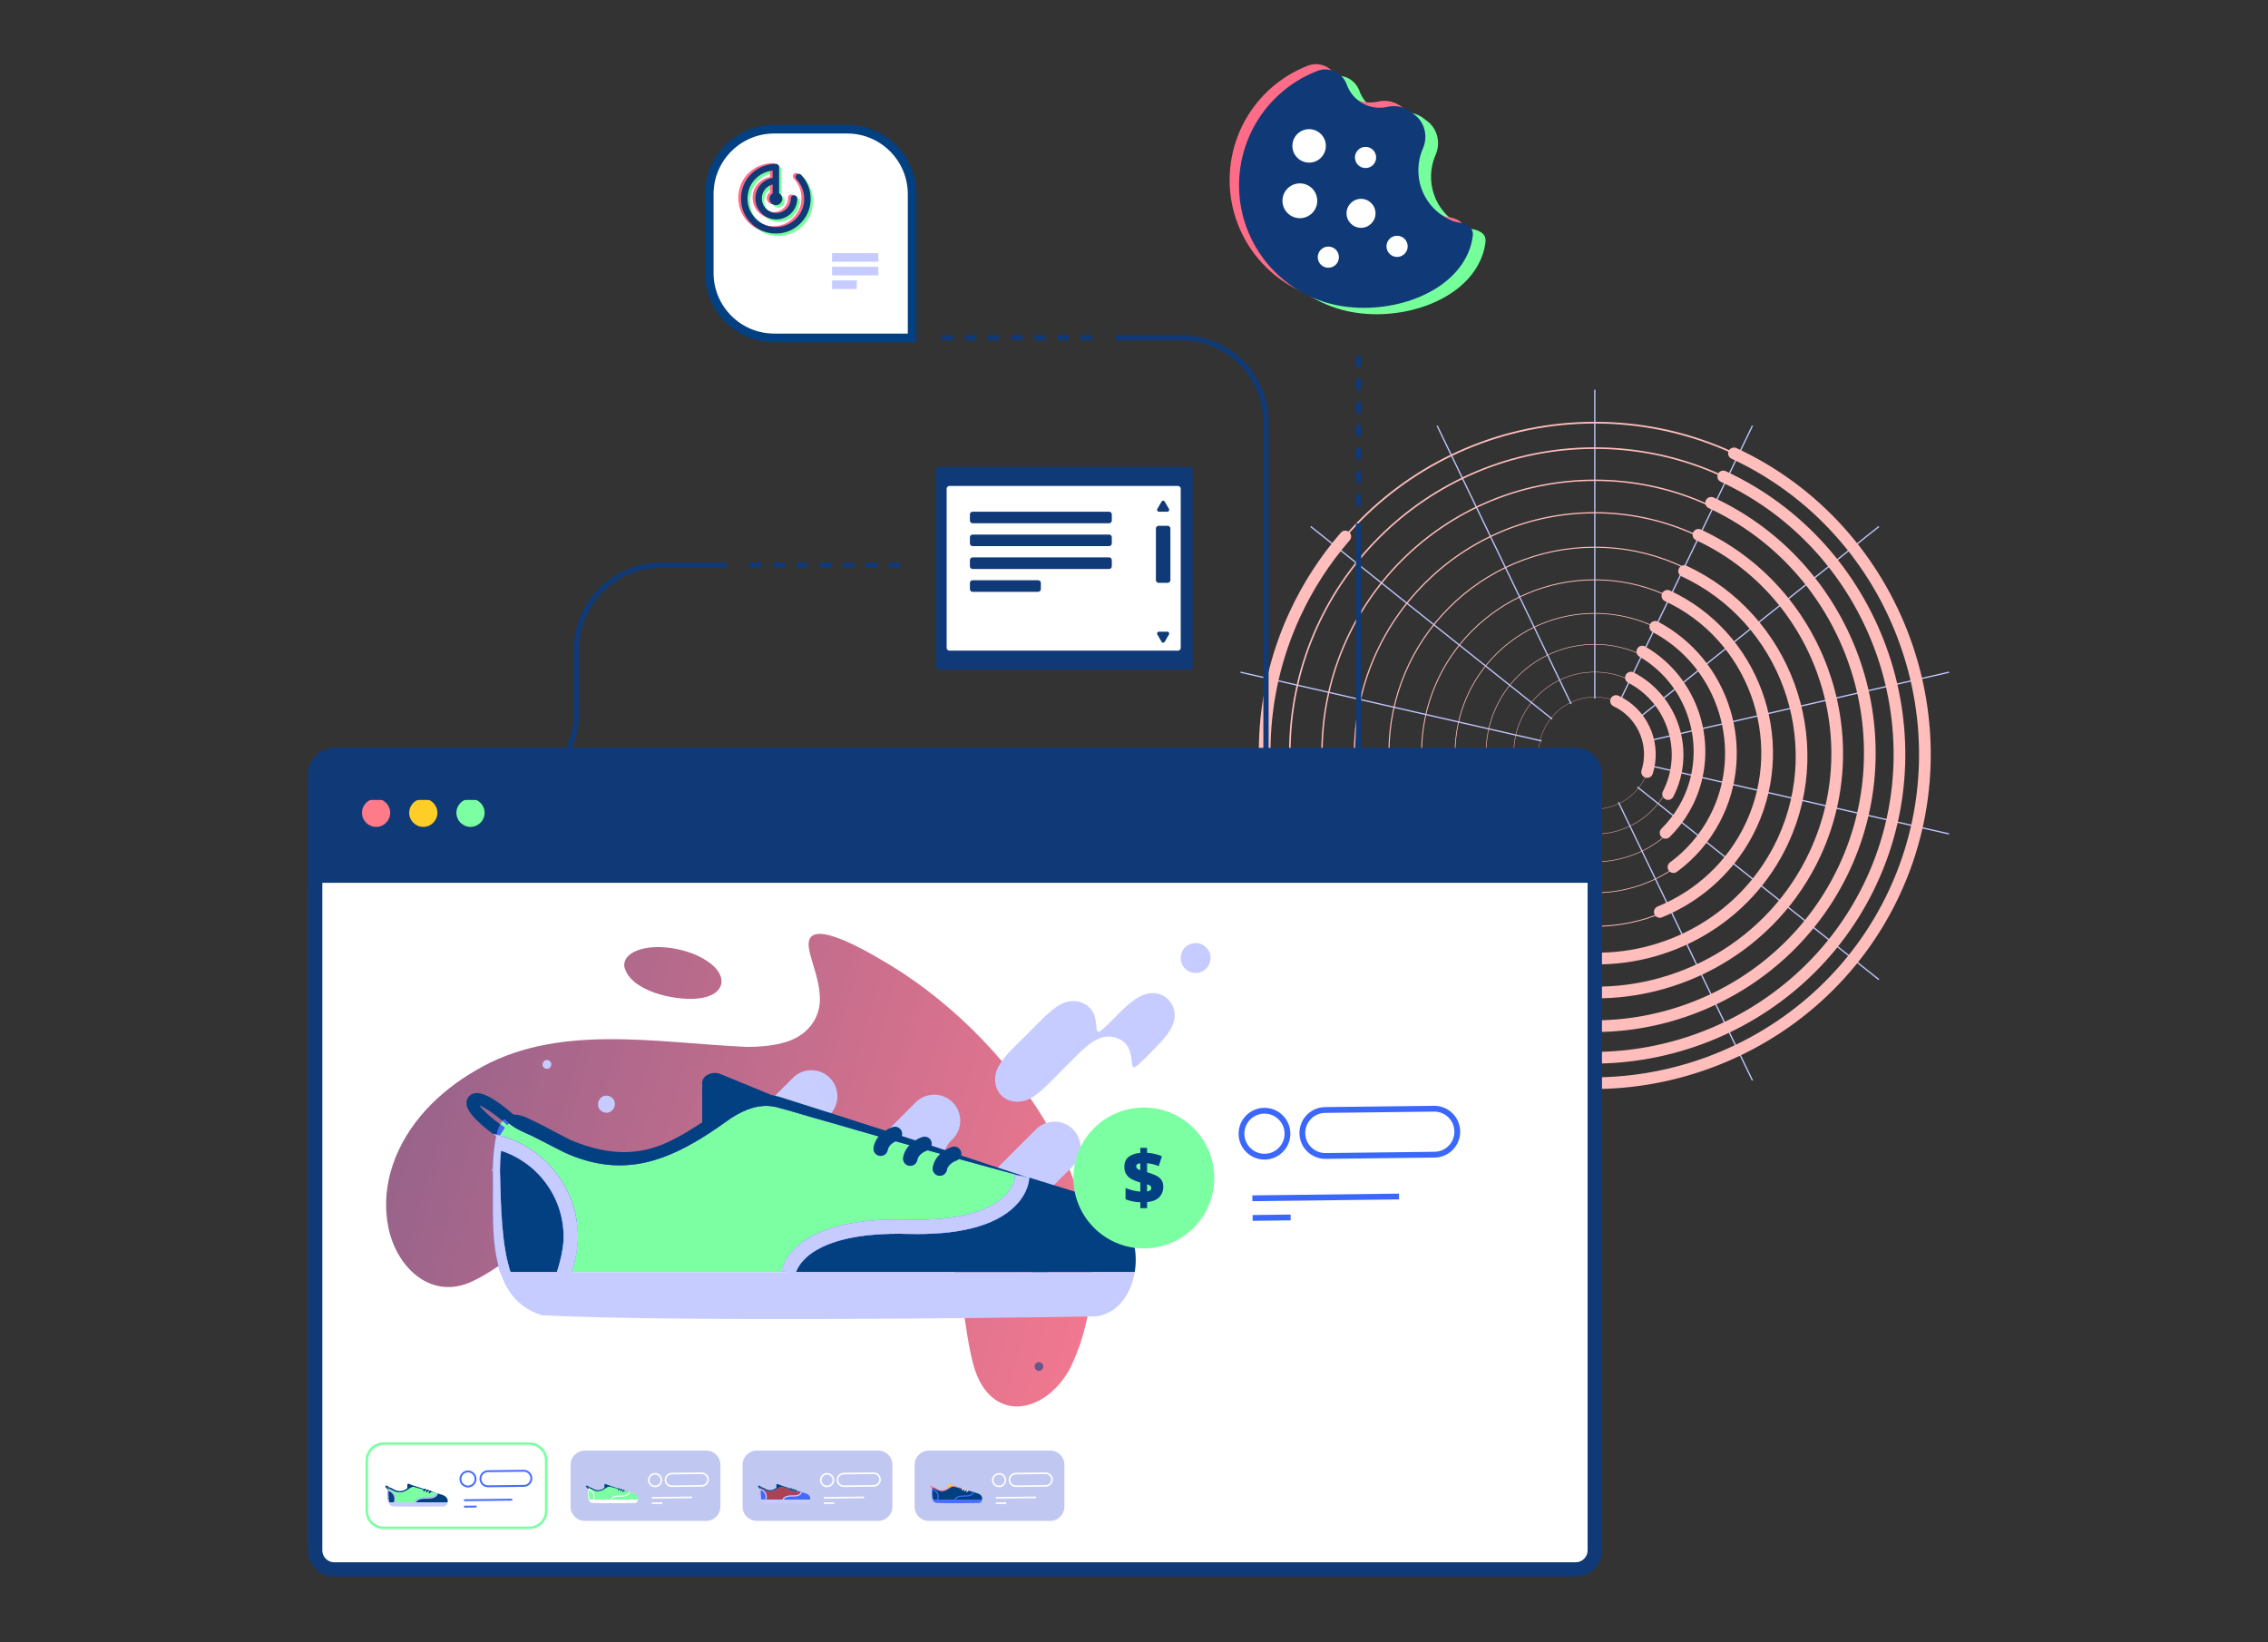 <svg width="707" height="512" viewBox="0 0 707 512" fill="none" xmlns="http://www.w3.org/2000/svg">
<rect x="0" y="0" width="707" height="512" fill="#333333" stroke="none"/>
<mask id="mask0_3897_30965" style="mask-type:alpha" maskUnits="userSpaceOnUse" x="0" y="0" width="707" height="512">
<rect width="707" height="512" fill="#D9D9D9"/>
</mask>
<g mask="url(#mask0_3897_30965)">
<g clip-path="url(#clip0_3897_30965)">
<path d="M546.289 336.816L504.52 250.083" stroke="#C1C8FF" stroke-width="0.395" stroke-miterlimit="10"/>
<path d="M585.702 305.385L510.438 245.364" stroke="#C1C8FF" stroke-width="0.395" stroke-miterlimit="10"/>
<path d="M607.575 259.965L513.723 238.544" stroke="#C1C8FF" stroke-width="0.395" stroke-miterlimit="10"/>
<path d="M607.575 209.554L513.723 230.975" stroke="#C1C8FF" stroke-width="0.395" stroke-miterlimit="10"/>
<path d="M585.702 164.135L510.439 224.156" stroke="#C1C8FF" stroke-width="0.395" stroke-miterlimit="10"/>
<path d="M546.289 132.704L504.52 219.436" stroke="#C1C8FF" stroke-width="0.395" stroke-miterlimit="10"/>
<path d="M497.141 121.486V217.752" stroke="#C1C8FF" stroke-width="0.395" stroke-miterlimit="10"/>
<path d="M447.992 132.704L489.761 219.436" stroke="#C1C8FF" stroke-width="0.395" stroke-miterlimit="10"/>
<path d="M408.58 164.135L483.844 224.156" stroke="#C1C8FF" stroke-width="0.395" stroke-miterlimit="10"/>
<path d="M386.707 209.555L480.56 230.976" stroke="#C1C8FF" stroke-width="0.395" stroke-miterlimit="10"/>
<path d="M386.709 259.966L480.561 238.544" stroke="#C1C8FF" stroke-width="0.395" stroke-miterlimit="10"/>
<path d="M408.58 305.386L483.844 245.365" stroke="#C1C8FF" stroke-width="0.395" stroke-miterlimit="10"/>
<path d="M447.994 336.815L489.763 250.083" stroke="#C1C8FF" stroke-width="0.395" stroke-miterlimit="10"/>
<path d="M497.141 348.033V251.767" stroke="#C1C8FF" stroke-width="0.395" stroke-miterlimit="10"/>
<path d="M497.141 319.799C544.106 319.799 582.18 281.725 582.18 234.76C582.18 187.794 544.106 149.721 497.141 149.721C450.175 149.721 412.102 187.794 412.102 234.76C412.102 281.725 450.175 319.799 497.141 319.799Z" stroke="#FFBEBC" stroke-width="0.439" stroke-miterlimit="10"/>
<path d="M497.14 329.83C549.646 329.83 592.21 287.266 592.21 234.76C592.21 182.254 549.646 139.69 497.14 139.69C444.635 139.69 402.07 182.254 402.07 234.76C402.07 287.266 444.635 329.83 497.14 329.83Z" stroke="#FFBEBC" stroke-width="0.491" stroke-miterlimit="10"/>
<path d="M497.142 337.765C554.03 337.765 600.147 291.648 600.147 234.76C600.147 177.872 554.03 131.755 497.142 131.755C440.254 131.755 394.137 177.872 394.137 234.76C394.137 291.648 440.254 337.765 497.142 337.765Z" stroke="#FFBEBC" stroke-width="0.532" stroke-miterlimit="10"/>
<path d="M540.527 141.337C591.706 165.104 614.316 226.729 590.653 277.956C566.956 329.254 505.245 351.967 453.946 328.27C402.648 304.573 379.935 242.862 403.632 191.563C407.701 182.754 412.995 174.564 419.356 167.236" stroke="#FFBEBC" stroke-width="3.646" stroke-miterlimit="10" stroke-linecap="round"/>
<path d="M537.184 148.534C584.42 170.47 605.289 227.348 583.448 274.629C561.577 321.975 504.619 342.938 457.273 321.067C443.793 314.84 432.452 305.77 423.629 294.886" stroke="#FFBEBC" stroke-width="3.646" stroke-miterlimit="10" stroke-linecap="round"/>
<path d="M533.41 156.742C575.942 176.494 594.732 227.707 575.067 270.279C555.983 311.591 507.233 330.595 465.439 313.81" stroke="#FFBEBC" stroke-width="3.646" stroke-miterlimit="10" stroke-linecap="round"/>
<path d="M497.142 309.675C538.516 309.675 572.057 276.134 572.057 234.76C572.057 193.385 538.516 159.845 497.142 159.845C455.767 159.845 422.227 193.385 422.227 234.76C422.227 276.134 455.767 309.675 497.142 309.675Z" stroke="#FFBEBC" stroke-width="0.387" stroke-miterlimit="10"/>
<path d="M497.142 298.937C532.586 298.937 561.319 270.204 561.319 234.76C561.319 199.316 532.586 170.583 497.142 170.583C461.698 170.583 432.965 199.316 432.965 234.76C432.965 270.204 461.698 298.937 497.142 298.937Z" stroke="#FFBEBC" stroke-width="0.332" stroke-miterlimit="10"/>
<path d="M497.142 288.765C526.968 288.765 551.147 264.586 551.147 234.76C551.147 204.934 526.968 180.755 497.142 180.755C467.316 180.755 443.137 204.934 443.137 234.76C443.137 264.586 467.316 288.765 497.142 288.765Z" stroke="#FFBEBC" stroke-width="0.279" stroke-miterlimit="10"/>
<path d="M497.142 278.314C521.196 278.314 540.696 258.814 540.696 234.76C540.696 210.706 521.196 191.206 497.142 191.206C473.088 191.206 453.588 210.706 453.588 234.76C453.588 258.814 473.088 278.314 497.142 278.314Z" stroke="#FFBEBC" stroke-width="0.225" stroke-miterlimit="10"/>
<path d="M497.141 268.661C515.864 268.661 531.042 253.483 531.042 234.76C531.042 216.037 515.864 200.859 497.141 200.859C478.418 200.859 463.24 216.037 463.24 234.76C463.24 253.483 478.418 268.661 497.141 268.661Z" stroke="#FFBEBC" stroke-width="0.175" stroke-miterlimit="10"/>
<path d="M497.142 260.021C511.093 260.021 522.403 248.711 522.403 234.76C522.403 220.809 511.093 209.499 497.142 209.499C483.191 209.499 471.881 220.809 471.881 234.76C471.881 248.711 483.191 260.021 497.142 260.021Z" stroke="#FFBEBC" stroke-width="0.131" stroke-miterlimit="10"/>
<path d="M497.142 252.222C506.786 252.222 514.604 244.404 514.604 234.76C514.604 225.116 506.786 217.298 497.142 217.298C487.498 217.298 479.68 225.116 479.68 234.76C479.68 244.404 487.498 252.222 497.142 252.222Z" stroke="#FFBEBC" stroke-width="0.09" stroke-miterlimit="10"/>
<path d="M529.456 166.728C566.647 183.999 583.078 228.782 565.882 266.008C552.696 294.554 523.31 310.919 493.529 309.287" stroke="#FFBEBC" stroke-width="3.646" stroke-miterlimit="10" stroke-linecap="round"/>
<path d="M524.987 178.029C556.471 192.65 570.38 230.559 555.822 262.072C544.659 286.237 519.784 300.09 494.572 298.709" stroke="#FFBEBC" stroke-width="3.646" stroke-miterlimit="10" stroke-linecap="round"/>
<path d="M519.774 185.738C546.513 198.156 558.326 230.353 545.963 257.117C540.053 269.91 529.618 279.301 517.41 284.275" stroke="#FFBEBC" stroke-width="3.646" stroke-miterlimit="10" stroke-linecap="round"/>
<path d="M515.99 195.404C537.503 206.795 545.856 233.851 534.509 255.387C531.315 261.45 526.877 266.471 521.668 270.306" stroke="#FFBEBC" stroke-width="3.646" stroke-miterlimit="10" stroke-linecap="round"/>
<path d="M511.955 203.122C528.956 212.983 534.851 235.074 525.024 252.095C523.396 254.916 521.431 257.432 519.208 259.622" stroke="#FFBEBC" stroke-width="3.646" stroke-miterlimit="10" stroke-linecap="round"/>
<path d="M508.41 211.232C521.53 218.02 526.755 234.391 519.994 247.525" stroke="#FFBEBC" stroke-width="3.646" stroke-miterlimit="10" stroke-linecap="round"/>
<path d="M503.77 218.533C511.704 222.218 515.763 231.037 513.845 239.265C513.736 239.733 513.607 240.199 513.459 240.662" stroke="#FFBEBC" stroke-width="3.646" stroke-miterlimit="10" stroke-linecap="round"/>
<path d="M491.167 235.434H104.214C100.915 235.434 98.24 238.109 98.24 241.408V483.281C98.24 486.58 100.915 489.255 104.214 489.255H491.167C494.467 489.255 497.141 486.58 497.141 483.281V241.408C497.141 238.109 494.467 235.434 491.167 235.434Z" fill="white" stroke="#103A77" stroke-width="4.481" stroke-miterlimit="10"/>
<path d="M497.141 241.408V272.967H98.24V241.408C98.24 238.122 100.928 235.434 104.214 235.434H491.166C494.452 235.434 497.141 238.122 497.141 241.408Z" fill="#103A77" stroke="#103A77" stroke-width="4.481" stroke-miterlimit="10"/>
<path d="M117.237 257.767C119.663 257.767 121.63 255.8 121.63 253.374C121.63 250.948 119.663 248.981 117.237 248.981C114.811 248.981 112.844 250.948 112.844 253.374C112.844 255.8 114.811 257.767 117.237 257.767Z" fill="#FF7B89"/>
<path d="M131.954 257.767C134.38 257.767 136.347 255.8 136.347 253.374C136.347 250.948 134.38 248.981 131.954 248.981C129.527 248.981 127.561 250.948 127.561 253.374C127.561 255.8 129.527 257.767 131.954 257.767Z" fill="#FFCD27"/>
<path d="M146.67 257.767C149.097 257.767 151.063 255.8 151.063 253.374C151.063 250.948 149.097 248.981 146.67 248.981C144.244 248.981 142.277 250.948 142.277 253.374C142.277 255.8 144.244 257.767 146.67 257.767Z" fill="#7CFFA2"/>
<path d="M447.029 345.622L413.06 346.025C409.104 346.072 405.934 349.317 405.981 353.273L405.981 353.274C406.028 357.231 409.273 360.4 413.23 360.353L447.198 359.95C451.155 359.904 454.324 356.658 454.277 352.702L454.277 352.701C454.23 348.745 450.985 345.576 447.029 345.622Z" stroke="#3B68FA" stroke-width="1.808" stroke-miterlimit="10"/>
<path d="M394.09 346.251L394.089 346.251C390.133 346.298 386.964 349.543 387.011 353.499L387.011 353.5C387.058 357.457 390.303 360.626 394.259 360.579L394.26 360.579C398.216 360.532 401.386 357.287 401.339 353.331L401.339 353.33C401.292 349.373 398.047 346.204 394.09 346.251Z" stroke="#3B68FA" stroke-width="1.808" stroke-miterlimit="10"/>
<path d="M390.402 373.54L436.118 372.998" stroke="#3B68FA" stroke-width="1.808" stroke-miterlimit="10"/>
<path d="M390.475 379.666L402.33 379.525" stroke="#3B68FA" stroke-width="1.808" stroke-miterlimit="10"/>
<path d="M165.005 450.036H119.609C116.703 450.036 114.348 452.392 114.348 455.297V471.013C114.348 473.919 116.703 476.274 119.609 476.274H165.005C167.91 476.274 170.266 473.919 170.266 471.013V455.297C170.266 452.392 167.91 450.036 165.005 450.036Z" fill="white" stroke="#7CFFA2" stroke-width="0.791" stroke-miterlimit="10"/>
<path d="M163.261 458.49L152.093 458.622C150.793 458.637 149.751 459.704 149.766 461.005L149.766 461.006C149.782 462.306 150.848 463.348 152.149 463.333L163.317 463.2C164.618 463.185 165.66 462.118 165.644 460.818L165.644 460.817C165.629 459.516 164.562 458.474 163.261 458.49Z" stroke="#476EFF" stroke-width="0.594" stroke-miterlimit="10"/>
<path d="M145.858 458.696L145.857 458.696C144.556 458.712 143.514 459.778 143.53 461.079L143.53 461.08C143.545 462.38 144.612 463.422 145.913 463.407L145.914 463.407C147.214 463.391 148.256 462.325 148.241 461.024L148.241 461.023C148.225 459.723 147.158 458.681 145.858 458.696Z" stroke="#476EFF" stroke-width="0.594" stroke-miterlimit="10"/>
<path d="M144.646 467.669L159.676 467.49" stroke="#476EFF" stroke-width="0.594" stroke-miterlimit="10"/>
<path d="M144.67 469.683L148.567 469.636" stroke="#476EFF" stroke-width="0.594" stroke-miterlimit="10"/>
<path d="M146.541 399.75C133.61 405.306 122.939 394.209 120.903 381.673C119.745 375.362 120.488 368.852 122.467 363.067C126.801 350.307 136.749 340.374 148.23 333.725C173.287 318.805 203.946 325.048 232.806 326.355C236.505 326.356 240.192 326.082 243.569 325.213C251.301 323.497 256.432 317.414 255.486 309.602C255.083 304.068 252.117 297.915 252.06 294.431C252.021 284.851 274.198 298.947 277.689 300.972C317.379 325.163 356.201 379.666 333.588 426.56C325.482 441.35 308.473 443.773 303.45 425.519C301.085 416.861 300.745 407.616 298.324 398.926C293.384 378.747 279.456 361.354 262.85 349.887C258.058 346.745 242.625 335.536 240.516 345.897C239.7 350.943 241.423 358.209 239.76 363.28C233.748 381.036 211.038 376.288 195.627 377.627C188.906 378.042 182.322 379.337 176.086 381.917C165.341 385.889 156.926 395.106 146.696 399.685L146.539 399.748L146.541 399.75Z" fill="url(#paint0_linear_3897_30965)"/>
<path d="M170.14 333.138C171.706 333.562 172.642 331.251 170.997 330.531C169.239 329.905 168.331 332.503 170.083 333.121L170.14 333.138Z" fill="#C6CCFF"/>
<path d="M163.878 352.522C165.444 352.946 166.38 350.635 164.735 349.915C162.977 349.289 162.069 351.887 163.821 352.505L163.878 352.522Z" fill="#C6CCFF"/>
<path d="M153.687 365.111C154.185 365.246 154.482 364.511 153.96 364.282C153.401 364.083 153.113 364.909 153.669 365.105L153.687 365.11V365.111Z" fill="#C6CCFF"/>
<path d="M188.35 346.782C191.384 347.604 193.199 343.124 190.012 341.729C186.604 340.515 184.845 345.551 188.24 346.75L188.35 346.782Z" fill="#C6CCFF"/>
<path d="M194.61 301.272C196.303 308.965 210.272 312.007 217.422 311.281C226.196 310.493 227.42 304.032 220.263 299.483C215.092 296.017 206.566 294.426 200.834 295.658C197.999 296.223 194.421 297.858 194.6 301.15L194.61 301.271V301.272Z" fill="url(#paint1_linear_3897_30965)"/>
<path d="M322.956 398.066C325.598 399.412 328.139 395.627 325.468 393.723C322.557 391.943 319.96 396.251 322.861 398.015L322.956 398.066Z" fill="url(#paint2_linear_3897_30965)"/>
<path d="M316.626 410.537C318.071 411.273 319.462 409.203 318 408.161C316.408 407.187 314.987 409.544 316.574 410.509L316.626 410.537Z" fill="url(#paint3_linear_3897_30965)"/>
<path d="M323.245 427.191C324.69 427.927 326.081 425.857 324.619 424.815C323.027 423.841 321.606 426.198 323.193 427.163L323.245 427.191Z" fill="url(#paint4_linear_3897_30965)"/>
<path d="M334.469 363.509L309.401 388.577H194.604L247.184 335.991C250.357 332.824 255.497 332.824 258.664 335.991C261.837 339.164 261.837 344.304 258.664 347.471L250.827 355.308C247.66 358.481 247.66 363.616 250.827 366.788C254 369.955 259.14 369.955 262.307 366.788L285.475 343.62C287.061 342.034 289.141 341.243 291.215 341.243C293.295 341.243 295.369 342.033 296.955 343.62C300.128 346.787 300.128 351.928 296.955 355.1L296.49 355.565C293.317 358.738 293.317 363.878 296.49 367.045C299.657 370.218 304.798 370.218 307.97 367.045L322.987 352.028C326.154 348.861 331.295 348.861 334.467 352.028C337.634 355.201 337.634 360.341 334.467 363.508L334.469 363.509Z" fill="url(#paint5_linear_3897_30965)"/>
<path d="M312.147 341.496C314.517 343.829 318.281 343.971 321.147 342.434C324.837 340.495 329.765 334.76 333.536 331.172C338.104 326.61 342.96 320.996 348.988 323.942C354.08 326.337 352.001 333.314 353.681 332.68C354.625 332.238 355.917 330.88 356.911 329.919C358.337 328.501 359.885 326.968 361.282 325.49C363.951 322.677 365.864 320.094 366.13 317.342C366.718 312.861 362.916 309.05 358.431 309.643C353.237 310.218 348.451 316.623 344.498 320.16C343.679 320.928 343.059 321.441 342.652 321.602C342.005 321.872 341.889 321.244 341.782 320.034C341.704 319.2 341.608 318.108 341.292 317.025C340.49 313.667 336.955 311.671 333.638 312.138C329.687 312.375 325.357 317.26 321.653 320.925C317.735 325.121 310.842 330.536 310.287 335.252C309.951 337.406 310.507 339.813 312.081 341.431L312.145 341.496H312.147Z" fill="url(#paint6_linear_3897_30965)"/>
<path d="M376.006 295.354L376.005 295.353C374.187 293.535 371.239 293.535 369.421 295.353L369.42 295.354C367.602 297.172 367.602 300.12 369.42 301.939L369.421 301.939C371.239 303.758 374.187 303.758 376.005 301.939L376.006 301.939C377.824 300.12 377.824 297.172 376.006 295.354Z" fill="url(#paint7_linear_3897_30965)"/>
<path d="M160.612 347.962L160.213 348.394L158.617 350.14L158.118 350.689C157.636 350.257 157.136 349.824 156.654 349.409C153.877 347.081 150.984 345.152 149.453 344.586C150.368 345.966 152.962 348.344 155.922 350.506C156.388 350.855 156.887 351.204 157.369 351.537L155.739 353.949L155.29 354.597C155.107 354.48 154.891 354.331 154.658 354.165C154.342 353.949 153.993 353.699 153.61 353.417C150.667 351.255 145.878 347.314 145.446 344.354C145.313 343.423 145.529 342.575 146.095 341.893C146.644 341.211 147.425 340.812 148.356 340.746C151.782 340.463 157.618 345.302 160.046 347.447C160.262 347.647 160.445 347.813 160.612 347.963V347.962Z" fill="#024082"/>
<path d="M241.729 341.859V345.068C236.84 343.987 232.317 345.75 227.977 348.494C224.917 350.705 221.907 352.784 218.898 354.647V337.552C218.898 335.473 221.508 333.994 224.087 334.609L240.666 341.427L241.729 341.859Z" fill="#024082"/>
<path d="M317.325 366.337L316.411 366.287L316.361 367.085C316.361 367.268 315.347 380.987 283.069 380.189C246.286 379.224 243.758 395.604 243.658 396.303L245.87 396.586H178.272C179.303 393.161 180.168 388.904 180.168 385.71C180.168 370.711 170.174 357.79 155.74 353.948L157.37 351.536C156.888 351.203 156.389 350.854 155.923 350.505C156.14 350.073 156.389 349.707 156.655 349.408C157.137 349.824 157.637 350.256 158.119 350.688L158.618 350.139C160.83 352.018 163.507 353.016 166.185 354.263L175.946 359.252C192.492 366.802 205.696 362.827 218.899 354.646C221.909 352.783 224.919 350.705 227.978 348.493C232.318 345.749 236.842 343.987 241.73 345.067C241.83 345.084 241.93 345.117 242.03 345.134C245.621 346.049 254.003 348.61 257.695 349.607C262.983 351.153 268.437 352.717 273.958 354.28C273.193 355.195 272.578 356.325 272.328 357.706C272.112 358.92 272.91 360.084 274.124 360.3C274.257 360.317 274.39 360.333 274.523 360.333C275.587 360.333 276.518 359.585 276.718 358.504C277.001 356.991 278.448 356.126 279.212 355.777C280.642 356.176 282.072 356.592 283.519 356.991C282.588 357.972 281.84 359.236 281.557 360.799C281.341 362.013 282.138 363.177 283.353 363.393C283.485 363.426 283.619 363.426 283.752 363.426C284.816 363.426 285.748 362.678 285.947 361.597C286.313 359.552 288.874 358.704 288.907 358.687C288.99 358.654 289.09 358.621 289.156 358.571C290.487 358.953 291.817 359.319 293.147 359.685C292.049 360.716 291.102 362.113 290.786 363.909C290.553 365.106 291.368 366.27 292.566 366.487C292.715 366.52 292.849 366.537 292.982 366.537C294.029 366.537 294.977 365.772 295.16 364.708C295.542 362.646 298.103 361.798 298.12 361.781C298.436 361.681 298.718 361.515 298.951 361.299C305.17 363.029 311.339 364.725 317.326 366.338L317.325 366.337Z" fill="#7CFFA2"/>
<path d="M175.71 385.71C175.71 388.853 174.663 393.393 173.582 396.586H159.131C156.437 388.188 156.154 376.681 155.921 367.418L155.854 364.924C155.854 363.86 155.904 361.432 156.204 358.721C167.794 362.546 175.71 373.305 175.71 385.71Z" fill="#024082"/>
<path d="M180.168 385.71C180.168 388.903 179.303 393.16 178.272 396.586H173.583C174.664 393.393 175.711 388.854 175.711 385.71C175.711 373.305 167.796 362.546 156.206 358.721C155.906 361.432 155.856 363.86 155.856 364.924L155.923 367.418C156.156 376.681 156.439 388.188 159.133 396.586H155.957C152.781 387.041 153.895 374.652 153.629 364.974C153.629 362.48 153.812 359.004 154.344 355.878C154.443 355.296 154.544 354.714 154.66 354.165C154.71 353.999 154.743 353.849 154.776 353.699C155.076 352.468 155.458 351.371 155.923 350.506C156.389 350.855 156.888 351.204 157.37 351.537L155.74 353.949C170.174 357.79 180.168 370.711 180.168 385.711V385.71Z" fill="#4568FD"/>
<path d="M353.727 396.586H248.148C248.714 394.707 253.27 383.865 282.953 384.646C298.717 385.078 309.876 382.235 316.145 376.248C320.602 371.991 320.818 367.717 320.818 367.252L320.835 367.086C325.408 368.516 329.582 369.78 333.041 370.861C339.277 372.823 345.429 374.869 349.67 380.223C353.412 384.198 354.708 390.667 353.727 396.586Z" fill="#024082"/>
<path d="M320.835 367.085L320.818 367.251C320.818 367.717 320.602 371.99 316.145 376.247C309.876 382.234 298.718 385.077 282.953 384.645C253.27 383.863 248.714 394.706 248.148 396.585H245.87L243.658 396.302C243.758 395.603 246.286 379.224 283.069 380.188C315.347 380.986 316.361 367.267 316.361 367.084L316.411 366.286L317.325 366.336C311.338 364.723 305.169 363.027 298.95 361.297C298.717 361.513 298.434 361.679 298.119 361.779C298.102 361.796 295.541 362.644 295.159 364.706C294.976 365.77 294.029 366.535 292.981 366.535C292.848 366.535 292.715 366.519 292.565 366.485C291.367 366.269 290.552 365.105 290.785 363.907C291.101 362.111 292.048 360.714 293.146 359.683C291.816 359.317 290.486 358.951 289.155 358.569C289.088 358.619 288.989 358.652 288.906 358.685C288.873 358.702 286.312 359.55 285.946 361.595C285.747 362.676 284.816 363.424 283.751 363.424C283.618 363.424 283.485 363.424 283.352 363.391C282.137 363.175 281.34 362.011 281.556 360.797C281.839 359.234 282.587 357.97 283.518 356.989C282.071 356.59 280.641 356.174 279.211 355.775C278.446 356.125 276.999 356.989 276.717 358.502C276.517 359.583 275.586 360.331 274.522 360.331C274.389 360.331 274.256 360.315 274.123 360.298C272.909 360.082 272.111 358.918 272.327 357.704C272.576 356.324 273.192 355.193 273.957 354.278C268.436 352.715 262.982 351.151 257.694 349.605C254.002 348.607 245.621 346.047 242.029 345.132C241.929 345.115 241.829 345.082 241.729 345.065C236.84 343.984 232.317 345.747 227.977 348.491C224.917 350.702 221.907 352.781 218.898 354.644C205.694 362.825 192.491 366.8 175.945 359.25L166.184 354.261C163.506 353.014 160.829 352.016 158.617 350.137L158.118 350.686C157.636 350.254 157.136 349.821 156.654 349.406C156.871 349.173 157.07 348.99 157.303 348.84C157.652 348.607 158.035 348.458 158.45 348.441L158.799 348.391C159.232 348.308 159.697 348.308 160.213 348.391C165.484 349.156 174.781 357.77 183.776 360.065C198.36 364.638 208.471 357.554 218.897 351.301C225.882 347.11 233.015 343.286 241.729 343.619C245.637 343.752 249.861 344.716 254.534 346.878C260.504 348.724 267.571 350.869 275.054 353.164C276.917 353.729 278.796 354.295 280.708 354.877C281.988 355.259 283.269 355.659 284.549 356.041C286.395 356.606 288.257 357.172 290.12 357.737C291.434 358.136 292.73 358.535 294.044 358.934C295.856 359.483 297.669 360.031 299.466 360.58C304.621 362.143 309.66 363.673 314.399 365.12C314.449 365.137 314.498 365.153 314.548 365.17C315.945 365.586 317.309 366.001 318.639 366.401L318.672 366.418C319.404 366.634 320.119 366.867 320.834 367.083L320.835 367.085Z" fill="#4568FD"/>
<path d="M180.166 385.71C180.166 388.903 179.301 393.16 178.27 396.586C177.987 397.551 177.672 398.449 177.372 399.23L173.198 397.65C173.331 397.317 173.447 396.951 173.58 396.586C174.661 393.393 175.708 388.854 175.708 385.71C175.708 373.305 167.793 362.546 156.203 358.721C155.903 361.432 155.853 363.86 155.853 364.924L155.92 367.418C156.153 376.681 156.436 388.188 159.13 396.586C159.163 396.719 159.213 396.836 159.246 396.952L156.42 397.883C156.254 397.451 156.103 397.018 155.954 396.586C152.778 387.041 153.892 374.652 153.626 364.974C153.626 362.48 153.809 359.004 154.341 355.878C154.44 355.296 154.541 354.714 154.657 354.165C154.341 353.949 153.992 353.699 153.609 353.417L154.773 353.7L154.856 353.717C155.156 353.784 155.455 353.867 155.738 353.95C170.172 357.791 180.166 370.712 180.166 385.712V385.71Z" fill="#C6CCFF"/>
<path d="M320.867 366.537L320.835 367.086L320.818 367.252C320.818 367.718 320.602 371.991 316.145 376.248C309.876 382.235 298.718 385.078 282.953 384.646C253.27 383.864 248.714 394.707 248.148 396.586C248.098 396.769 248.082 396.852 248.082 396.869L243.658 396.303C243.758 395.604 246.286 379.225 283.069 380.189C315.347 380.987 316.361 367.268 316.361 367.085L316.411 366.287L317.325 366.337L318.123 366.387L318.639 366.404L318.672 366.421L320.867 366.537Z" fill="#C6CCFF"/>
<path d="M320.586 367.219C319.505 366.936 318.425 366.637 317.327 366.338C311.34 364.725 305.171 363.029 298.952 361.299C297.023 360.783 295.077 360.235 293.148 359.686C291.818 359.32 290.488 358.954 289.157 358.572C287.278 358.056 285.398 357.524 283.519 356.992C282.072 356.593 280.642 356.177 279.212 355.778C277.449 355.279 275.686 354.78 273.957 354.282C268.436 352.719 262.982 351.155 257.694 349.609C254.002 348.611 245.621 346.051 242.029 345.136C241.929 345.119 241.829 345.086 241.729 345.069C236.84 343.988 232.317 345.751 227.977 348.495C224.917 350.706 221.907 352.785 218.898 354.648C205.694 362.829 192.491 366.804 175.945 359.254L166.184 354.265C163.506 353.018 160.829 352.02 158.617 350.141C158.168 349.759 157.719 349.326 157.303 348.844C157.253 348.777 157.187 348.711 157.137 348.645C157.254 347.796 158.201 347.814 158.651 347.614C159.133 347.514 159.582 347.448 160.048 347.448C162.942 347.398 165.536 349.144 168.13 350.309L177.692 355.314C184.111 358.025 190.962 359.738 197.763 358.973C205.529 358.274 212.297 354.184 218.899 349.86C221.294 348.313 223.672 346.717 226.05 345.254C230.173 342.61 235.545 340.748 240.666 341.429C241.432 341.529 242.197 341.695 242.944 341.911C253.77 345.32 264.862 348.862 276.003 352.47C277.699 353.019 279.412 353.568 281.109 354.116C282.506 354.582 283.919 355.031 285.333 355.496C287.012 356.045 288.692 356.593 290.371 357.142C291.801 357.608 293.232 358.073 294.645 358.539C296.308 359.087 297.954 359.636 299.6 360.185C304.573 361.831 309.511 363.478 314.401 365.124C314.451 365.141 314.5 365.157 314.55 365.174C315.747 365.573 316.945 365.972 318.125 366.388C318.94 366.654 319.772 366.937 320.586 367.219Z" fill="#024082"/>
<path d="M281.107 354.115C281.04 354.398 280.907 354.664 280.708 354.88C280.459 355.213 280.093 355.462 279.678 355.595C279.661 355.595 279.478 355.662 279.212 355.778C278.447 356.128 277 356.992 276.718 358.505C276.518 359.586 275.587 360.334 274.523 360.334C274.39 360.334 274.257 360.318 274.124 360.301C272.91 360.085 272.112 358.921 272.328 357.707C272.577 356.327 273.193 355.196 273.958 354.281C274.307 353.865 274.673 353.499 275.056 353.167C275.372 352.917 275.688 352.668 276.004 352.468C276.853 351.903 277.7 351.537 278.366 351.337C279.53 350.971 280.761 351.636 281.126 352.801C281.259 353.25 281.259 353.699 281.11 354.114L281.107 354.115Z" fill="#024082"/>
<path d="M290.37 357.141C290.32 357.357 290.237 357.557 290.121 357.74C289.888 358.106 289.572 358.388 289.156 358.571C289.089 358.621 288.99 358.654 288.907 358.687C288.874 358.704 286.313 359.552 285.947 361.597C285.748 362.678 284.817 363.426 283.752 363.426C283.619 363.426 283.486 363.426 283.353 363.393C282.138 363.177 281.341 362.013 281.557 360.799C281.84 359.236 282.588 357.972 283.519 356.991C283.852 356.641 284.201 356.326 284.55 356.043C284.816 355.843 285.066 355.661 285.332 355.494C286.146 354.978 286.945 354.613 287.577 354.43C288.758 354.064 289.988 354.729 290.354 355.893C290.487 356.309 290.487 356.742 290.37 357.141Z" fill="#024082"/>
<path d="M299.599 360.184C299.583 360.317 299.532 360.45 299.467 360.583C299.35 360.849 299.167 361.098 298.951 361.298C298.718 361.514 298.435 361.68 298.12 361.78C298.103 361.797 295.542 362.645 295.16 364.707C294.977 365.771 294.03 366.536 292.982 366.536C292.849 366.536 292.716 366.52 292.566 366.486C291.368 366.27 290.553 365.106 290.786 363.908C291.102 362.112 292.049 360.715 293.147 359.684C293.447 359.418 293.746 359.168 294.045 358.936C294.245 358.786 294.444 358.653 294.644 358.537C295.425 358.055 296.19 357.706 296.805 357.522C297.986 357.156 299.2 357.822 299.582 358.986C299.715 359.385 299.715 359.801 299.598 360.183L299.599 360.184Z" fill="#024082"/>
<path d="M353.728 396.586C352.614 403.371 348.473 409.524 341.556 410.372C304.772 410.987 208.023 412.018 168.928 410.006C162.293 407.927 158.518 403.487 156.423 397.883C156.257 397.451 156.106 397.018 155.957 396.586H353.729H353.728Z" fill="#C6CCFF"/>
<path d="M220.176 452.199H182.266C179.84 452.199 177.873 454.166 177.873 456.592V469.717C177.873 472.143 179.84 474.11 182.266 474.11H220.176C222.602 474.11 224.569 472.143 224.569 469.717V456.592C224.569 454.166 222.602 452.199 220.176 452.199Z" fill="#C0C8F2"/>
<path d="M218.721 459.26L209.395 459.37C208.308 459.383 207.438 460.274 207.451 461.36C207.464 462.447 208.355 463.317 209.441 463.304L218.768 463.193C219.854 463.181 220.724 462.29 220.711 461.203C220.698 460.117 219.807 459.247 218.721 459.26Z" stroke="white" stroke-width="0.496" stroke-miterlimit="10"/>
<path d="M206.176 461.374C206.163 460.288 205.272 459.418 204.186 459.431C203.099 459.444 202.229 460.335 202.242 461.421C202.255 462.507 203.146 463.377 204.232 463.365C205.319 463.352 206.189 462.461 206.176 461.374Z" stroke="white" stroke-width="0.496" stroke-miterlimit="10"/>
<path d="M203.174 466.924L215.725 466.776" stroke="white" stroke-width="0.496" stroke-miterlimit="10"/>
<path d="M203.193 468.606L206.448 468.568" stroke="white" stroke-width="0.496" stroke-miterlimit="10"/>
<path d="M183.46 464.194L183.622 463.956C183.349 463.77 183.089 463.539 183.006 463.414C183.147 463.466 183.435 463.665 183.681 463.889L183.874 463.676C183.723 463.539 183.21 463.09 182.92 463.114C182.847 463.119 182.786 463.15 182.743 463.203C182.7 463.256 182.682 463.323 182.693 463.395C182.735 463.679 183.29 464.076 183.46 464.192V464.194Z" fill="#024082"/>
<path d="M188.414 464.464H190.192V463.204L188.818 462.639C188.617 462.592 188.414 462.707 188.414 462.869V464.465V464.464Z" fill="#024082"/>
<path d="M198.908 467.46H183.51C183.26 466.728 183.36 465.764 183.326 464.999C183.326 464.816 183.343 464.533 183.393 464.3C183.41 464.25 183.41 464.184 183.426 464.134C183.476 463.901 183.559 463.718 183.709 463.718H183.726C184.108 463.635 184.907 464.416 185.671 464.616C187.916 465.315 188.797 462.504 191.192 463.602C192.556 464.018 194.635 464.649 196.181 465.115C196.597 465.248 196.996 465.365 197.296 465.465C197.795 465.614 198.26 465.781 198.593 466.197C198.893 466.496 198.992 467.012 198.909 467.461L198.908 467.46Z" fill="#7CFFA2"/>
<path d="M185.389 466.612C185.389 466.861 185.322 467.194 185.24 467.46C185.223 467.543 185.206 467.609 185.173 467.676L184.856 467.543C184.873 467.526 184.873 467.493 184.89 467.46C184.973 467.21 185.056 466.861 185.056 466.612C185.056 465.647 184.441 464.816 183.526 464.517C183.51 464.733 183.51 464.916 183.51 464.999V465.198C183.526 465.913 183.542 466.811 183.776 467.46V467.493L183.56 467.576C183.543 467.543 183.527 467.493 183.51 467.459C183.26 466.727 183.36 465.763 183.326 464.998C183.326 464.815 183.343 464.532 183.393 464.299C183.41 464.249 183.41 464.183 183.426 464.133C184.59 464.399 185.389 465.43 185.389 466.611V466.612Z" fill="white"/>
<path d="M190.687 467.487C190.688 467.48 190.881 466.469 193.402 466.535C194.63 466.569 195.498 466.348 195.986 465.882C196.334 465.55 196.35 465.218 196.351 465.181L196.354 465.125L196.007 465.106L196.004 465.169C196.004 465.184 195.924 466.252 193.411 466.189C190.546 466.115 190.349 467.39 190.342 467.445L190.686 467.489L190.687 467.487Z" fill="white"/>
<path d="M196.332 465.178C194.37 464.511 192.266 463.831 190.286 463.207C189.838 463.073 189.339 463.23 188.971 463.467C188.273 463.895 187.592 464.462 186.767 464.535C186.238 464.595 185.705 464.461 185.205 464.251L184.461 463.86C184.227 463.756 183.993 463.59 183.722 463.651C183.687 463.666 183.614 463.665 183.604 463.731C183.792 463.959 184.051 464.049 184.309 464.168L185.069 464.557C186.651 465.278 187.84 464.648 189.121 463.719C189.465 463.5 189.825 463.362 190.214 463.457C190.495 463.528 191.147 463.727 191.434 463.806C193.01 464.263 194.755 464.754 196.332 465.177V465.178Z" fill="#024082"/>
<path d="M192.746 464.642C192.828 464.642 192.901 464.583 192.917 464.499C192.946 464.339 193.145 464.273 193.147 464.272C193.238 464.243 193.288 464.145 193.26 464.054C193.231 463.963 193.136 463.911 193.044 463.94C192.895 463.986 192.628 464.141 192.575 464.436C192.558 464.53 192.62 464.621 192.715 464.638C192.726 464.64 192.736 464.641 192.746 464.641V464.642Z" fill="#024082"/>
<path d="M193.463 464.883C193.545 464.883 193.618 464.824 193.634 464.74C193.663 464.58 193.862 464.514 193.864 464.513C193.955 464.484 194.005 464.386 193.977 464.295C193.948 464.204 193.852 464.153 193.761 464.181C193.612 464.227 193.345 464.382 193.292 464.677C193.275 464.771 193.337 464.862 193.432 464.879C193.443 464.881 193.453 464.882 193.463 464.882V464.883Z" fill="#024082"/>
<path d="M194.182 465.124C194.264 465.124 194.337 465.065 194.353 464.981C194.382 464.821 194.581 464.755 194.583 464.754C194.674 464.725 194.724 464.627 194.696 464.536C194.667 464.445 194.572 464.393 194.48 464.422C194.331 464.468 194.064 464.623 194.011 464.918C193.994 465.012 194.056 465.103 194.151 465.12C194.162 465.122 194.172 465.123 194.182 465.123V465.124Z" fill="#024082"/>
<path d="M198.908 467.46C198.825 467.992 198.509 468.474 197.96 468.541C195.099 468.591 187.567 468.674 184.523 468.508C184.007 468.358 183.725 468.009 183.558 467.577C183.541 467.544 183.525 467.494 183.508 467.46H198.906H198.908Z" fill="white"/>
<path d="M273.793 452.199H235.883C233.457 452.199 231.49 454.166 231.49 456.592V469.717C231.49 472.143 233.457 474.11 235.883 474.11H273.793C276.219 474.11 278.186 472.143 278.186 469.717V456.592C278.186 454.166 276.219 452.199 273.793 452.199Z" fill="#C0C8F2"/>
<path d="M272.336 459.259L263.01 459.37C261.924 459.383 261.053 460.274 261.066 461.36C261.079 462.446 261.97 463.316 263.056 463.303L272.383 463.193C273.469 463.18 274.339 462.289 274.326 461.203C274.313 460.117 273.422 459.246 272.336 459.259Z" stroke="white" stroke-width="0.496" stroke-miterlimit="10"/>
<path d="M259.793 461.375C259.78 460.289 258.889 459.418 257.803 459.431C256.717 459.444 255.846 460.335 255.859 461.421C255.872 462.508 256.763 463.378 257.849 463.365C258.936 463.352 259.806 462.461 259.793 461.375Z" stroke="white" stroke-width="0.496" stroke-miterlimit="10"/>
<path d="M256.791 466.924L269.342 466.776" stroke="white" stroke-width="0.496" stroke-miterlimit="10"/>
<path d="M256.811 468.606L260.066 468.568" stroke="white" stroke-width="0.496" stroke-miterlimit="10"/>
<path d="M237.49 463.685L237.457 463.718L237.34 463.851L237.307 463.884C237.275 463.851 237.24 463.817 237.191 463.801C236.975 463.618 236.742 463.468 236.626 463.419C236.693 463.518 236.909 463.718 237.142 463.868C237.174 463.901 237.209 463.935 237.241 463.951L237.109 464.151L237.076 464.201C237.076 464.201 237.059 464.185 237.043 464.185C237.01 464.152 236.976 464.135 236.926 464.102C236.71 463.919 236.344 463.62 236.311 463.403C236.311 463.32 236.327 463.254 236.361 463.204C236.411 463.154 236.477 463.121 236.544 463.121C236.794 463.088 237.259 463.454 237.442 463.637C237.459 463.654 237.475 463.67 237.492 463.687L237.49 463.685Z" fill="#024082"/>
<path d="M243.808 463.202V463.451C243.426 463.368 243.076 463.501 242.744 463.717C242.495 463.883 242.262 464.05 242.029 464.199V462.869C242.029 462.703 242.228 462.586 242.445 462.636L243.759 463.185L243.808 463.202Z" fill="#024082"/>
<path d="M249.629 465.098V465.165C249.629 465.182 249.546 466.246 247.035 466.18C244.158 466.113 243.975 467.394 243.958 467.444L244.075 467.461H238.87C238.953 467.195 239.019 466.862 239.019 466.613C239.019 465.449 238.237 464.434 237.107 464.152L237.239 463.952C237.207 463.935 237.172 463.902 237.14 463.869C237.14 463.836 237.156 463.819 237.19 463.803C237.24 463.819 237.274 463.853 237.306 463.886L237.339 463.853C237.505 463.986 237.721 464.069 237.921 464.169L238.686 464.551C239.966 465.149 240.998 464.834 242.029 464.201C242.262 464.052 242.494 463.885 242.744 463.719C243.077 463.503 243.426 463.369 243.808 463.453H243.824C244.107 463.536 244.772 463.736 245.055 463.803C245.471 463.919 245.903 464.052 246.335 464.169C246.252 464.235 246.202 464.335 246.186 464.435C246.169 464.535 246.236 464.618 246.335 464.635C246.335 464.635 246.352 464.651 246.368 464.651C246.451 464.651 246.517 464.585 246.534 464.502C246.55 464.369 246.683 464.302 246.733 464.286C246.85 464.319 246.966 464.353 247.083 464.386C246.999 464.469 246.933 464.569 246.917 464.685C246.9 464.768 246.95 464.868 247.05 464.885H247.083C247.166 464.885 247.232 464.835 247.249 464.735C247.281 464.586 247.481 464.519 247.481 464.519C247.481 464.519 247.498 464.519 247.498 464.502C247.614 464.535 247.73 464.569 247.83 464.585C247.73 464.668 247.647 464.768 247.63 464.918C247.614 465.018 247.68 465.101 247.763 465.117C247.775 465.128 247.786 465.134 247.796 465.134C247.88 465.134 247.946 465.067 247.962 464.985C247.995 464.819 248.195 464.752 248.195 464.752C248.228 464.752 248.245 464.735 248.262 464.719C248.727 464.852 249.176 464.969 249.625 465.101L249.629 465.098Z" fill="#AC4354"/>
<path d="M239.019 466.612C239.019 466.861 238.952 467.194 238.87 467.46H237.123C236.89 466.728 236.974 465.764 236.957 464.999C236.957 464.816 236.957 464.533 237.007 464.3C237.007 464.25 237.023 464.217 237.04 464.184V464.134C237.056 464.034 237.09 463.934 237.14 463.868C237.172 463.901 237.207 463.935 237.239 463.951L237.107 464.151C238.237 464.434 239.019 465.448 239.019 466.612Z" fill="#4568FD"/>
<path d="M252.538 467.46H244.074L243.957 467.443C243.974 467.393 244.157 466.113 247.034 466.179C249.545 466.246 249.628 465.181 249.628 465.164V465.097C249.179 464.964 248.73 464.848 248.265 464.715C248.248 464.732 248.232 464.748 248.198 464.748C248.198 464.748 247.998 464.815 247.965 464.981C247.949 465.064 247.882 465.13 247.799 465.13C247.789 465.13 247.778 465.124 247.766 465.113C247.683 465.096 247.617 465.014 247.633 464.914C247.65 464.764 247.733 464.665 247.833 464.581C247.733 464.564 247.617 464.531 247.501 464.498C247.501 464.515 247.484 464.515 247.484 464.515C247.484 464.515 247.284 464.582 247.252 464.731C247.235 464.831 247.168 464.881 247.086 464.881H247.053C246.953 464.864 246.903 464.764 246.92 464.681C246.936 464.565 247.003 464.465 247.086 464.382C246.969 464.349 246.853 464.315 246.736 464.282C246.686 464.299 246.553 464.365 246.537 464.498C246.52 464.581 246.453 464.647 246.371 464.647C246.355 464.647 246.338 464.631 246.338 464.631C246.238 464.614 246.172 464.531 246.189 464.431C246.205 464.331 246.256 464.231 246.338 464.165C245.905 464.048 245.473 463.915 245.058 463.799C244.775 463.732 244.11 463.533 243.827 463.449H243.811C243.429 463.366 243.079 463.499 242.747 463.715C242.498 463.881 242.265 464.048 242.032 464.197C241.001 464.829 239.97 465.145 238.689 464.547L237.924 464.165C237.724 464.065 237.508 463.982 237.342 463.849L237.309 463.882C237.277 463.849 237.242 463.815 237.193 463.799C237.21 463.766 237.226 463.749 237.243 463.749C237.277 463.732 237.293 463.716 237.327 463.716H237.46C237.859 463.749 238.59 464.431 239.306 464.614C240.437 464.964 241.218 464.415 242.033 463.932C242.581 463.616 243.13 463.317 243.812 463.35C244.128 463.366 244.444 463.433 244.81 463.599C245.275 463.749 245.824 463.915 246.406 464.081C246.539 464.131 246.689 464.164 246.839 464.214C246.938 464.247 247.055 464.28 247.154 464.297C247.304 464.347 247.454 464.397 247.587 464.43C247.703 464.48 247.803 464.513 247.903 464.53C248.052 464.58 248.186 464.63 248.319 464.646C248.402 464.696 248.485 464.713 248.568 464.729C248.884 464.812 249.201 464.929 249.499 465.028C249.616 465.061 249.715 465.095 249.799 465.111C249.866 465.128 249.932 465.144 249.982 465.161C250.348 465.278 250.664 465.377 250.93 465.461C251.412 465.61 251.894 465.777 252.227 466.193C252.51 466.492 252.609 467.008 252.543 467.457L252.538 467.46Z" fill="#4568FD"/>
<path d="M239.018 466.612C239.018 466.861 238.951 467.194 238.869 467.46C238.852 467.543 238.819 467.609 238.802 467.676L238.469 467.543C238.485 467.526 238.485 467.493 238.502 467.46C238.585 467.21 238.668 466.861 238.668 466.612C238.668 465.647 238.053 464.816 237.154 464.517C237.121 464.733 237.121 464.916 237.121 464.999V465.198C237.138 465.913 237.171 466.811 237.387 467.46V467.493L237.17 467.576C237.154 467.543 237.138 467.493 237.12 467.459C236.887 466.727 236.971 465.763 236.954 464.998C236.954 464.815 236.954 464.532 237.004 464.299C237.004 464.249 237.02 464.216 237.037 464.183C237.004 464.15 236.97 464.133 236.92 464.1L237.037 464.133C237.053 464.133 237.087 464.15 237.104 464.15C238.234 464.433 239.016 465.447 239.016 466.611L239.018 466.612Z" fill="#C6CCFF"/>
<path d="M249.978 465.131V465.181C249.962 465.214 249.945 465.547 249.613 465.88C249.114 466.345 248.249 466.562 247.019 466.528C244.758 466.461 244.374 467.276 244.325 467.459C244.308 467.476 244.308 467.492 244.308 467.492L243.959 467.442C243.976 467.392 244.159 466.112 247.036 466.178C249.547 466.245 249.63 465.18 249.63 465.163V465.096H249.663C249.696 465.113 249.713 465.113 249.73 465.113H249.797L249.98 465.13L249.978 465.131Z" fill="#C6CCFF"/>
<path d="M249.661 465.098H249.628C249.179 464.965 248.73 464.849 248.265 464.716C248.132 464.683 247.982 464.633 247.832 464.583C247.732 464.566 247.616 464.533 247.5 464.5C247.367 464.467 247.234 464.433 247.084 464.383C246.967 464.35 246.851 464.316 246.734 464.283C246.602 464.25 246.468 464.217 246.335 464.167C245.902 464.05 245.47 463.917 245.055 463.801C244.772 463.734 244.107 463.535 243.824 463.451H243.808C243.426 463.368 243.076 463.501 242.744 463.717C242.495 463.883 242.262 464.05 242.029 464.199C240.998 464.831 239.967 465.147 238.686 464.549L237.921 464.167C237.721 464.067 237.505 463.984 237.339 463.851C237.306 463.818 237.273 463.784 237.239 463.752L237.223 463.735C237.239 463.668 237.306 463.668 237.339 463.652C237.389 463.635 237.406 463.635 237.439 463.635C237.672 463.635 237.872 463.768 238.071 463.868L238.82 464.251C239.319 464.467 239.851 464.6 240.383 464.534C240.981 464.484 241.514 464.168 242.03 463.836C242.213 463.719 242.412 463.586 242.595 463.47C242.928 463.271 243.344 463.104 243.759 463.187C243.809 463.17 243.859 463.187 243.908 463.204C244.739 463.47 245.604 463.753 246.469 464.035C246.602 464.068 246.735 464.118 246.868 464.168C246.985 464.201 247.085 464.234 247.201 464.267C247.334 464.317 247.467 464.35 247.6 464.4C247.716 464.433 247.832 464.467 247.932 464.517C248.065 464.55 248.198 464.6 248.314 464.634C248.314 464.634 248.331 464.65 248.314 464.65C248.397 464.667 248.48 464.7 248.563 464.733C248.879 464.816 249.196 464.933 249.494 465.032C249.561 465.049 249.611 465.065 249.66 465.099L249.661 465.098Z" fill="#024082"/>
<path d="M246.885 464.051C246.885 464.101 246.885 464.134 246.868 464.168C246.852 464.185 246.852 464.201 246.836 464.218C246.819 464.251 246.802 464.268 246.769 464.268C246.769 464.268 246.752 464.268 246.735 464.285C246.685 464.302 246.552 464.368 246.536 464.501C246.519 464.584 246.452 464.65 246.37 464.65C246.354 464.65 246.337 464.634 246.337 464.634C246.237 464.617 246.171 464.534 246.188 464.434C246.204 464.334 246.255 464.234 246.337 464.168C246.354 464.135 246.37 464.118 246.404 464.085C246.421 464.068 246.437 464.052 246.471 464.035C246.538 463.985 246.62 463.952 246.671 463.935C246.754 463.918 246.854 463.968 246.887 464.052L246.885 464.051Z" fill="#024082"/>
<path d="M247.6 464.3C247.616 464.333 247.616 464.367 247.6 464.4C247.6 464.411 247.595 464.422 247.583 464.433C247.566 464.466 247.533 464.483 247.5 464.5C247.5 464.517 247.483 464.517 247.483 464.517C247.483 464.517 247.283 464.584 247.251 464.733C247.234 464.833 247.167 464.883 247.085 464.883H247.052C246.952 464.866 246.902 464.766 246.919 464.683C246.935 464.567 247.002 464.467 247.085 464.384C247.101 464.351 247.118 464.334 247.151 464.301C247.168 464.301 247.185 464.284 247.201 464.268C247.268 464.235 247.334 464.201 247.384 464.185C247.468 464.152 247.567 464.201 247.601 464.301L247.6 464.3Z" fill="#024082"/>
<path d="M248.315 464.533C248.332 464.566 248.332 464.6 248.315 464.633C248.315 464.633 248.332 464.649 248.315 464.649C248.315 464.682 248.299 464.699 248.265 464.716C248.248 464.733 248.232 464.749 248.198 464.749C248.198 464.749 247.998 464.816 247.965 464.982C247.949 465.065 247.882 465.131 247.799 465.131C247.789 465.131 247.778 465.126 247.766 465.114C247.683 465.097 247.617 465.015 247.633 464.915C247.65 464.765 247.733 464.666 247.833 464.582C247.85 464.565 247.883 464.532 247.9 464.532C247.917 464.515 247.917 464.499 247.933 464.515C248 464.465 248.049 464.432 248.099 464.415C248.199 464.398 248.282 464.449 248.315 464.533Z" fill="#024082"/>
<path d="M252.538 467.46C252.438 467.992 252.122 468.474 251.59 468.541C248.713 468.591 241.18 468.674 238.136 468.508C237.637 468.358 237.338 468.009 237.171 467.577C237.155 467.544 237.139 467.494 237.121 467.46H252.536H252.538Z" fill="#C6CCFF"/>
<path d="M327.41 452.199H289.5C287.074 452.199 285.107 454.166 285.107 456.592V469.717C285.107 472.143 287.074 474.11 289.5 474.11H327.41C329.837 474.11 331.803 472.143 331.803 469.717V456.592C331.803 454.166 329.837 452.199 327.41 452.199Z" fill="#C0C8F2"/>
<path d="M325.955 459.26L316.629 459.37C315.543 459.383 314.673 460.274 314.685 461.36C314.698 462.447 315.589 463.317 316.676 463.304L326.002 463.193C327.088 463.181 327.958 462.29 327.945 461.203C327.933 460.117 327.042 459.247 325.955 459.26Z" stroke="white" stroke-width="0.496" stroke-miterlimit="10"/>
<path d="M313.412 461.374C313.399 460.288 312.508 459.418 311.422 459.431C310.336 459.444 309.466 460.335 309.478 461.421C309.491 462.507 310.382 463.377 311.469 463.365C312.555 463.352 313.425 462.461 313.412 461.374Z" stroke="white" stroke-width="0.496" stroke-miterlimit="10"/>
<path d="M310.41 466.924L322.962 466.776" stroke="white" stroke-width="0.496" stroke-miterlimit="10"/>
<path d="M310.43 468.606L313.685 468.568" stroke="white" stroke-width="0.496" stroke-miterlimit="10"/>
<path d="M291.119 463.685L291.086 463.735L290.953 463.851L290.92 463.884C290.887 463.851 290.837 463.817 290.803 463.784C290.587 463.601 290.371 463.468 290.238 463.419C290.305 463.518 290.521 463.718 290.754 463.868C290.787 463.901 290.821 463.935 290.854 463.951L290.738 464.151L290.705 464.201C290.688 464.185 290.672 464.185 290.655 464.168C290.622 464.151 290.605 464.135 290.555 464.101C290.323 463.935 289.973 463.635 289.94 463.402C289.923 463.319 289.94 463.253 289.99 463.203C290.023 463.153 290.09 463.12 290.156 463.12C290.422 463.087 290.854 463.453 291.054 463.636C291.087 463.653 291.104 463.669 291.121 463.686L291.119 463.685Z" fill="#FF7B90"/>
<path d="M295.65 464.464H297.428V463.204L296.054 462.639C295.853 462.592 295.65 462.707 295.65 462.869V464.465V464.464Z" fill="#FFCD27"/>
<path d="M306.153 467.46H290.754C290.505 466.728 290.588 465.764 290.571 464.999C290.571 464.816 290.587 464.533 290.621 464.3C290.621 464.25 290.638 464.217 290.654 464.167V464.134C290.671 464.034 290.704 463.934 290.754 463.868C290.771 463.835 290.787 463.802 290.804 463.785C290.821 463.769 290.838 463.752 290.854 463.752C290.887 463.735 290.904 463.719 290.937 463.719H290.97C291.003 463.719 291.037 463.719 291.087 463.736C291.486 463.769 292.217 464.434 292.916 464.617C294.063 464.967 294.861 464.418 295.66 463.935C296.208 463.602 296.757 463.32 297.423 463.353C297.739 463.369 298.055 463.436 298.42 463.602C298.886 463.735 299.435 463.901 300.016 464.084C300.166 464.134 300.316 464.184 300.482 464.217C300.582 464.25 300.665 464.283 300.765 464.3C300.914 464.35 301.048 464.4 301.197 464.433C301.298 464.466 301.397 464.5 301.514 464.533H301.53C301.663 464.583 301.796 464.616 301.929 464.649C302.228 464.749 302.527 464.849 302.827 464.932C303.026 464.999 303.226 465.065 303.425 465.115C303.475 465.132 303.541 465.148 303.591 465.165C303.94 465.282 304.272 465.381 304.539 465.465C305.021 465.614 305.504 465.781 305.836 466.197C306.119 466.496 306.235 467.012 306.153 467.461V467.46Z" fill="#024082"/>
<path d="M292.632 466.612C292.632 466.861 292.566 467.194 292.483 467.46C292.466 467.543 292.45 467.609 292.416 467.676L292.1 467.543C292.1 467.526 292.116 467.493 292.133 467.46C292.2 467.21 292.282 466.861 292.282 466.612C292.282 465.647 291.667 464.816 290.769 464.517C290.752 464.733 290.736 464.916 290.736 464.999L290.752 465.198C290.769 465.913 290.785 466.811 291.001 467.46V467.493L290.801 467.559C290.769 467.526 290.769 467.493 290.751 467.46C290.502 466.728 290.585 465.764 290.568 464.999C290.568 464.816 290.584 464.533 290.618 464.3C290.618 464.25 290.635 464.217 290.651 464.167C290.618 464.15 290.601 464.134 290.551 464.1L290.651 464.133H290.668C290.684 464.133 290.718 464.15 290.735 464.15C291.849 464.433 292.63 465.447 292.63 466.611L292.632 466.612Z" fill="#476EFF"/>
<path d="M297.923 467.487C297.924 467.48 298.117 466.469 300.638 466.535C301.866 466.569 302.734 466.348 303.222 465.882C303.57 465.55 303.586 465.218 303.587 465.181L303.59 465.125L303.243 465.106L303.24 465.169C303.24 465.184 303.16 466.252 300.647 466.189C297.782 466.115 297.585 467.39 297.578 467.445L297.922 467.489L297.923 467.487Z" fill="#476EFF"/>
<path d="M303.57 465.178C301.608 464.511 299.504 463.831 297.524 463.207C297.076 463.073 296.577 463.23 296.209 463.467C295.511 463.895 294.83 464.462 294.005 464.535C293.476 464.595 292.943 464.461 292.443 464.251L291.699 463.86C291.465 463.756 291.231 463.59 290.96 463.651C290.925 463.666 290.852 463.665 290.842 463.731C291.03 463.959 291.289 464.049 291.547 464.168L292.307 464.557C293.889 465.278 295.078 464.648 296.359 463.719C296.703 463.5 297.063 463.362 297.452 463.457C297.733 463.528 298.385 463.727 298.672 463.806C300.248 464.263 301.993 464.754 303.57 465.177V465.178Z" fill="#FF7B90"/>
<path d="M299.982 464.642C300.064 464.642 300.137 464.583 300.153 464.499C300.182 464.339 300.381 464.273 300.383 464.272C300.474 464.243 300.524 464.145 300.496 464.054C300.467 463.963 300.372 463.911 300.28 463.94C300.131 463.986 299.864 464.141 299.811 464.436C299.794 464.53 299.856 464.621 299.951 464.638C299.962 464.64 299.972 464.641 299.982 464.641V464.642Z" fill="white"/>
<path d="M300.701 464.883C300.783 464.883 300.856 464.824 300.872 464.74C300.901 464.58 301.1 464.514 301.102 464.513C301.193 464.484 301.243 464.386 301.215 464.295C301.186 464.204 301.09 464.153 300.999 464.181C300.85 464.227 300.583 464.382 300.53 464.677C300.513 464.771 300.575 464.862 300.67 464.879C300.681 464.881 300.691 464.882 300.701 464.882V464.883Z" fill="white"/>
<path d="M301.42 465.124C301.502 465.124 301.575 465.065 301.591 464.981C301.62 464.821 301.819 464.755 301.821 464.754C301.912 464.725 301.962 464.627 301.934 464.536C301.905 464.445 301.81 464.393 301.718 464.422C301.569 464.468 301.302 464.623 301.249 464.918C301.232 465.012 301.294 465.103 301.389 465.12C301.4 465.122 301.41 465.123 301.42 465.123V465.124Z" fill="white"/>
<path d="M306.152 467.46C306.068 467.992 305.736 468.474 305.204 468.541C302.344 468.591 294.811 468.674 291.767 468.508C291.235 468.358 290.953 467.993 290.802 467.56C290.77 467.527 290.77 467.494 290.752 467.461H306.151L306.152 467.46Z" fill="#476EFF"/>
<path d="M370.985 383.78C380.132 375.817 381.092 361.946 373.128 352.799C365.165 343.653 351.295 342.693 342.148 350.656C333.001 358.62 332.041 372.49 340.005 381.637C347.968 390.784 361.839 391.743 370.985 383.78Z" fill="#7CFFA2"/>
<path d="M355.461 374.786C354.48 374.755 353.629 374.659 352.909 374.499C352.188 374.338 351.506 374.119 350.862 373.843V370.325C351.582 370.647 352.353 370.904 353.173 371.095C353.993 371.287 354.756 371.413 355.461 371.474V368.645C354.51 368.369 353.659 368.039 352.909 367.656C352.157 367.273 351.567 366.771 351.138 366.15C350.709 365.529 350.494 364.728 350.494 363.747C350.494 362.352 350.95 361.306 351.862 360.608C352.774 359.91 353.974 359.508 355.461 359.401V357.814H357.577V359.378C358.512 359.424 359.363 359.547 360.129 359.746C360.895 359.945 361.585 360.175 362.199 360.436L361.21 363.518C360.643 363.273 360.048 363.077 359.428 362.932C358.807 362.786 358.19 362.683 357.577 362.622V365.405C358.65 365.727 359.562 366.068 360.313 366.428C361.064 366.789 361.639 367.248 362.038 367.808C362.437 368.368 362.636 369.1 362.636 370.004C362.636 371.246 362.23 372.3 361.417 373.166C360.604 374.032 359.324 374.557 357.577 374.741V376.627H355.461V374.786ZM355.461 362.643C354.618 362.72 354.196 363.034 354.196 363.586C354.196 363.877 354.292 364.111 354.484 364.288C354.676 364.464 355.001 364.629 355.461 364.782V362.643ZM357.577 371.428C358.451 371.29 358.888 370.937 358.888 370.37C358.888 370.079 358.796 369.845 358.612 369.668C358.428 369.492 358.083 369.327 357.577 369.174V371.428Z" fill="#024082"/>
<path d="M121.534 463.784L121.501 463.834L121.301 464.033C121.251 464 121.218 463.95 121.168 463.916C120.902 463.7 120.652 463.517 120.503 463.467C120.586 463.6 120.819 463.816 121.101 464.016C121.134 464.049 121.184 464.083 121.234 464.116L121.068 464.332L121.035 464.399C121.019 464.399 121.002 464.382 120.985 464.366C120.752 464.2 120.17 463.768 120.12 463.451C120.103 463.352 120.136 463.285 120.187 463.218C120.237 463.151 120.303 463.118 120.387 463.101C120.703 463.084 121.268 463.533 121.484 463.733C121.501 463.75 121.517 463.766 121.534 463.783V463.784Z" fill="#024082"/>
<path d="M129.101 463.219V463.518C128.652 463.401 128.22 463.568 127.821 463.834C127.538 464.05 127.256 464.233 126.973 464.416V462.803C126.973 462.62 127.222 462.47 127.455 462.537L128.968 463.169L129.101 463.219Z" fill="#024082"/>
<path d="M136.167 465.498H136.067V465.564C136.067 465.581 135.967 466.861 132.957 466.778C129.532 466.695 129.282 468.225 129.282 468.292L129.415 468.309H123.179C123.279 467.993 123.363 467.594 123.363 467.294C123.363 465.897 122.415 464.683 121.068 464.334L121.234 464.118C121.184 464.085 121.134 464.051 121.101 464.018C121.134 463.985 121.151 463.935 121.168 463.918C121.218 463.951 121.251 464.001 121.301 464.035L121.351 463.985C121.551 464.168 121.8 464.251 122.05 464.367L122.964 464.833C124.51 465.531 125.741 465.166 126.972 464.417C127.255 464.234 127.537 464.051 127.82 463.835C128.219 463.569 128.651 463.402 129.1 463.519H129.133C129.466 463.602 130.247 463.835 130.596 463.935C131.095 464.085 131.594 464.218 132.11 464.367C132.043 464.45 131.977 464.55 131.961 464.683C131.928 464.8 132.011 464.916 132.127 464.933H132.16C132.26 464.933 132.344 464.866 132.36 464.767C132.377 464.617 132.526 464.534 132.609 464.518H132.626C132.742 464.551 132.859 464.585 132.991 464.617C132.908 464.717 132.842 464.833 132.808 464.983C132.792 465.099 132.875 465.199 132.974 465.216C132.99 465.233 133.007 465.233 133.024 465.233C133.124 465.233 133.208 465.15 133.224 465.05C133.257 464.867 133.49 464.784 133.507 464.784C133.507 464.784 133.524 464.784 133.524 464.767C133.656 464.8 133.773 464.85 133.906 464.867C133.806 464.967 133.706 465.1 133.673 465.266C133.656 465.383 133.723 465.482 133.839 465.515H133.872C133.972 465.515 134.071 465.448 134.088 465.349C134.121 465.149 134.354 465.066 134.354 465.066C134.37 465.05 134.404 465.05 134.421 465.016C135.019 465.182 135.602 465.349 136.167 465.498Z" fill="#7CFFA2"/>
<path d="M123.362 467.293C123.362 467.592 123.278 467.992 123.178 468.308H121.099C120.8 467.427 120.916 466.263 120.883 465.365C120.883 465.132 120.899 464.816 120.95 464.517C120.966 464.467 120.966 464.417 120.983 464.367C120.999 464.35 120.999 464.334 120.999 464.317C121.032 464.2 121.066 464.101 121.099 464.018C121.132 464.051 121.182 464.085 121.232 464.118L121.066 464.334C122.413 464.683 123.361 465.897 123.361 467.294L123.362 467.293Z" fill="#024082"/>
<path d="M139.542 468.308H129.415L129.282 468.291C129.282 468.224 129.532 466.694 132.957 466.777C135.967 466.86 136.067 465.58 136.067 465.563V465.497H136.167C135.602 465.347 135.02 465.181 134.421 465.015C134.404 465.048 134.371 465.048 134.354 465.065C134.354 465.065 134.121 465.148 134.088 465.348C134.071 465.447 133.972 465.514 133.872 465.514H133.839C133.722 465.481 133.655 465.381 133.673 465.265C133.706 465.099 133.806 464.966 133.906 464.866C133.773 464.849 133.656 464.799 133.524 464.766C133.524 464.783 133.507 464.783 133.507 464.783C133.491 464.783 133.258 464.866 133.224 465.049C133.208 465.148 133.124 465.232 133.024 465.232C133.008 465.232 132.991 465.232 132.974 465.215C132.874 465.198 132.791 465.098 132.808 464.982C132.841 464.832 132.908 464.716 132.991 464.616C132.859 464.583 132.742 464.55 132.626 464.517H132.609C132.526 464.534 132.377 464.616 132.36 464.766C132.344 464.866 132.26 464.932 132.16 464.932H132.127C132.011 464.915 131.928 464.799 131.961 464.682C131.977 464.549 132.044 464.449 132.11 464.366C131.594 464.217 131.096 464.083 130.596 463.934C130.247 463.835 129.466 463.601 129.133 463.518H129.1C128.651 463.401 128.219 463.568 127.82 463.834C127.537 464.05 127.255 464.233 126.972 464.416C125.741 465.164 124.51 465.53 122.964 464.832L122.05 464.366C121.8 464.25 121.551 464.167 121.351 463.984L121.301 464.034C121.251 464.001 121.218 463.951 121.168 463.917C121.201 463.884 121.218 463.867 121.235 463.867C121.268 463.834 121.302 463.817 121.335 463.817H121.368C121.401 463.817 121.451 463.817 121.501 463.834C121.983 463.884 122.847 464.698 123.696 464.915C125.059 465.331 125.991 464.682 126.972 464.1C127.62 463.701 128.286 463.352 129.1 463.385C129.466 463.401 129.849 463.484 130.298 463.684C130.847 463.85 131.512 464.05 132.21 464.266C132.376 464.316 132.559 464.366 132.726 464.432C132.842 464.465 132.958 464.499 133.091 464.532C133.257 464.582 133.44 464.632 133.607 464.681C133.74 464.731 133.873 464.764 133.989 464.798C134.155 464.848 134.322 464.898 134.471 464.948C134.837 465.064 135.203 465.164 135.552 465.281C135.585 465.281 135.602 465.298 135.636 465.298C135.852 465.365 136.068 465.431 136.268 465.498L136.301 465.514C136.368 465.531 136.417 465.547 136.484 465.564C136.917 465.697 137.299 465.814 137.615 465.914C138.197 466.097 138.779 466.296 139.162 466.795C139.511 467.161 139.644 467.76 139.544 468.309L139.542 468.308Z" fill="#024082"/>
<path d="M123.363 467.293C123.363 467.592 123.279 467.992 123.179 468.308C123.163 468.408 123.129 468.491 123.096 468.557L122.714 468.408C122.73 468.375 122.747 468.341 122.747 468.308C122.846 468.025 122.947 467.593 122.947 467.293C122.947 466.146 122.198 465.148 121.118 464.782C121.101 465.031 121.101 465.264 121.101 465.364V465.597C121.118 466.462 121.151 467.526 121.401 468.308C121.401 468.325 121.417 468.341 121.417 468.358L121.151 468.441C121.134 468.408 121.118 468.358 121.101 468.308C120.802 467.427 120.918 466.263 120.885 465.365C120.885 465.132 120.901 464.816 120.952 464.517C120.968 464.467 120.968 464.417 120.985 464.367C121.001 464.35 121.001 464.334 121.001 464.317C121.018 464.317 121.051 464.334 121.068 464.334C122.415 464.683 123.363 465.897 123.363 467.294V467.293Z" fill="#C6CCFF"/>
<path d="M136.482 465.514V465.581C136.482 465.631 136.449 466.03 136.033 466.412C135.451 466.978 134.42 467.243 132.94 467.194C130.23 467.128 129.781 468.109 129.714 468.308C129.697 468.325 129.697 468.341 129.697 468.341L129.414 468.308L129.281 468.291C129.281 468.224 129.531 466.694 132.956 466.777C135.966 466.86 136.066 465.58 136.066 465.563V465.497H136.266L136.299 465.513H136.482V465.514Z" fill="#C6CCFF"/>
<path d="M136.449 465.58C136.349 465.547 136.266 465.53 136.166 465.497C135.601 465.347 135.019 465.181 134.42 465.015C134.254 464.982 134.087 464.932 133.904 464.865C133.771 464.848 133.654 464.798 133.522 464.765C133.339 464.715 133.173 464.666 132.989 464.615C132.857 464.582 132.74 464.549 132.624 464.516H132.607C132.441 464.466 132.275 464.416 132.108 464.366C131.592 464.217 131.094 464.083 130.594 463.934C130.245 463.835 129.464 463.601 129.131 463.518H129.098C128.649 463.401 128.217 463.568 127.818 463.834C127.535 464.05 127.253 464.233 126.97 464.416C125.739 465.164 124.508 465.53 122.962 464.832L122.048 464.366C121.798 464.25 121.549 464.167 121.349 463.984C121.299 463.951 121.266 463.917 121.233 463.867L121.217 463.85C121.217 463.767 121.316 463.767 121.349 463.751C121.382 463.735 121.433 463.734 121.482 463.734C121.748 463.717 121.981 463.883 122.231 464L123.129 464.466C123.727 464.715 124.359 464.882 124.991 464.815C125.723 464.748 126.355 464.366 126.971 463.967C127.187 463.817 127.419 463.668 127.636 463.535C128.018 463.302 128.501 463.119 128.966 463.169C129.05 463.169 129.132 463.186 129.215 463.219C130.23 463.535 131.261 463.867 132.309 464.2C132.458 464.25 132.608 464.3 132.758 464.35C132.89 464.4 133.024 464.433 133.157 464.483C133.306 464.533 133.473 464.583 133.623 464.649C133.756 464.682 133.889 464.732 134.039 464.766L134.487 464.916C134.837 465.032 135.202 465.165 135.551 465.282C135.584 465.282 135.601 465.299 135.635 465.299C135.835 465.366 136.034 465.432 136.216 465.499C136.3 465.532 136.366 465.549 136.449 465.582V465.58Z" fill="#024082"/>
<path d="M132.774 464.233C132.791 464.266 132.791 464.316 132.758 464.35C132.774 464.383 132.741 464.417 132.725 464.433C132.708 464.466 132.675 464.483 132.641 464.5L132.625 464.517H132.608C132.525 464.534 132.376 464.616 132.359 464.766C132.343 464.866 132.259 464.932 132.159 464.932H132.126C132.01 464.915 131.927 464.799 131.96 464.682C131.976 464.549 132.043 464.449 132.109 464.366L132.209 464.266C132.242 464.233 132.276 464.216 132.309 464.199C132.392 464.149 132.458 464.116 132.509 464.1C132.625 464.067 132.741 464.117 132.775 464.233H132.774Z" fill="#024082"/>
<path d="M133.639 464.516C133.655 464.566 133.655 464.615 133.623 464.649C133.639 464.666 133.606 464.682 133.606 464.682C133.606 464.715 133.573 464.749 133.523 464.765C133.523 464.782 133.506 464.782 133.506 464.782C133.49 464.782 133.257 464.865 133.223 465.048C133.207 465.147 133.123 465.231 133.023 465.231C133.007 465.231 132.99 465.231 132.973 465.214C132.873 465.197 132.79 465.097 132.807 464.981C132.84 464.831 132.907 464.715 132.99 464.615C133.023 464.582 133.057 464.549 133.09 464.532C133.107 464.515 133.14 464.499 133.157 464.482C133.24 464.432 133.306 464.399 133.373 464.382C133.49 464.349 133.606 464.416 133.639 464.516Z" fill="#024082"/>
<path d="M134.487 464.815C134.504 464.848 134.504 464.882 134.487 464.915C134.504 464.932 134.487 464.932 134.471 464.948C134.471 464.981 134.455 464.998 134.421 465.015C134.404 465.048 134.371 465.048 134.354 465.065C134.354 465.065 134.121 465.148 134.088 465.348C134.071 465.447 133.972 465.514 133.872 465.514H133.839C133.722 465.481 133.655 465.381 133.673 465.265C133.706 465.099 133.806 464.966 133.906 464.866C133.939 464.833 133.956 464.816 133.989 464.799C134.006 464.782 134.022 464.782 134.039 464.766C134.106 464.716 134.172 464.683 134.238 464.667C134.355 464.634 134.455 464.7 134.487 464.816V464.815Z" fill="#024082"/>
<path d="M139.543 468.308C139.444 468.94 139.061 469.522 138.413 469.605C134.987 469.655 125.957 469.755 122.316 469.572C121.701 469.372 121.351 468.957 121.152 468.441C121.135 468.408 121.119 468.358 121.102 468.308H139.543Z" fill="#C6CCFF"/>
<path d="M429.143 97.959C424.905 97.959 420.708 97.368 416.837 96.148C399.533 90.696 388.425 73.641 390.425 55.595C392.001 41.37 401.253 29.305 414.57 24.109C416.34 23.419 418.273 23.473 420.015 24.265C421.756 25.056 423.127 26.541 423.775 28.339C425.081 31.967 428.094 34.59 431.834 35.358C433.35 35.668 434.889 35.65 436.407 35.301C439.116 34.677 441.902 35.336 444.047 37.106C444.263 37.283 444.487 37.454 444.719 37.616C448.029 39.937 449.203 44.427 447.513 48.293C447.043 49.367 446.685 50.498 446.448 51.653C444.767 59.844 449.201 67.961 456.991 70.953C457.361 71.086 458.021 71.208 458.631 71.336C460.31 71.689 463.437 72.345 463.062 75.482C462.314 81.78 458.395 87.513 452.03 91.625C445.633 95.758 437.315 97.957 429.144 97.957L429.143 97.959Z" fill="#74FF9B"/>
<path d="M422.253 94.33C418.015 94.33 413.818 93.739 409.947 92.519C392.643 87.067 381.535 70.012 383.535 51.966C385.111 37.741 394.363 25.676 407.68 20.48C409.45 19.79 411.383 19.844 413.125 20.636C414.866 21.427 416.237 22.912 416.885 24.71C418.191 28.338 421.204 30.961 424.944 31.729C426.46 32.039 427.999 32.021 429.517 31.672C432.226 31.048 435.012 31.707 437.157 33.477C437.373 33.654 437.597 33.825 437.829 33.987C441.139 36.308 442.313 40.798 440.623 44.664C440.153 45.738 439.795 46.869 439.558 48.024C437.877 56.215 442.311 64.332 450.101 67.324C450.471 67.457 451.131 67.579 451.741 67.707C453.42 68.06 456.547 68.716 456.172 71.853C455.424 78.151 451.505 83.884 445.14 87.996C438.743 92.129 430.425 94.328 422.254 94.328L422.253 94.33Z" fill="#FF6C87"/>
<path d="M425.19 95.968C420.952 95.968 416.755 95.377 412.884 94.157C395.58 88.705 384.472 71.65 386.472 53.604C388.048 39.379 397.3 27.314 410.617 22.118C412.387 21.428 414.32 21.482 416.062 22.274C417.803 23.065 419.174 24.55 419.822 26.348C421.128 29.976 424.141 32.599 427.881 33.367C429.397 33.677 430.936 33.659 432.454 33.31C435.163 32.686 437.949 33.345 440.094 35.115C440.31 35.292 440.534 35.463 440.766 35.625C444.076 37.946 445.25 42.436 443.56 46.302C443.09 47.376 442.732 48.507 442.495 49.662C440.814 57.853 445.248 65.97 453.038 68.962C453.408 69.095 454.068 69.217 454.678 69.345C456.357 69.698 459.484 70.354 459.109 73.491C458.361 79.789 454.442 85.522 448.077 89.634C441.68 93.767 433.362 95.966 425.191 95.966L425.19 95.968Z" fill="#103A77"/>
<path d="M408.09 50.695C410.971 50.695 413.307 48.359 413.307 45.478C413.307 42.597 410.971 40.261 408.09 40.261C405.209 40.261 402.873 42.597 402.873 45.478C402.873 48.359 405.209 50.695 408.09 50.695Z" fill="white"/>
<path d="M425.679 52.389C427.503 52.389 428.981 50.911 428.981 49.087C428.981 47.264 427.503 45.785 425.679 45.785C423.855 45.785 422.377 47.264 422.377 49.087C422.377 50.911 423.855 52.389 425.679 52.389Z" fill="white"/>
<path d="M414.081 83.47C415.905 83.47 417.383 81.992 417.383 80.168C417.383 78.345 415.905 76.866 414.081 76.866C412.258 76.866 410.779 78.345 410.779 80.168C410.779 81.992 412.258 83.47 414.081 83.47Z" fill="white"/>
<path d="M435.511 80.095C437.335 80.095 438.813 78.617 438.813 76.793C438.813 74.97 437.335 73.491 435.511 73.491C433.687 73.491 432.209 74.97 432.209 76.793C432.209 78.617 433.687 80.095 435.511 80.095Z" fill="white"/>
<path d="M405.203 68.014C408.199 68.014 410.627 65.586 410.627 62.59C410.627 59.594 408.199 57.166 405.203 57.166C402.208 57.166 399.779 59.594 399.779 62.59C399.779 65.586 402.208 68.014 405.203 68.014Z" fill="white"/>
<path d="M424.27 71.021C426.765 71.021 428.788 68.998 428.788 66.503C428.788 64.008 426.765 61.985 424.27 61.985C421.775 61.985 419.752 64.008 419.752 66.503C419.752 68.998 421.775 71.021 424.27 71.021Z" fill="white"/>
<path d="M370.964 145.564H292.646C292.181 145.564 291.805 145.94 291.805 146.405V207.911C291.805 208.375 292.181 208.752 292.646 208.752H370.964C371.428 208.752 371.805 208.375 371.805 207.911V146.405C371.805 145.94 371.428 145.564 370.964 145.564Z" fill="#103A77"/>
<path d="M367.227 151.493H295.941C295.476 151.493 295.1 151.87 295.1 152.334V201.981C295.1 202.446 295.476 202.822 295.941 202.822H367.227C367.691 202.822 368.068 202.446 368.068 201.981V152.334C368.068 151.87 367.691 151.493 367.227 151.493Z" fill="white"/>
<path d="M364.005 163.917H361.169C360.705 163.917 360.328 164.294 360.328 164.758V180.841C360.328 181.305 360.705 181.682 361.169 181.682H364.005C364.47 181.682 364.846 181.305 364.846 180.841V164.758C364.846 164.294 364.47 163.917 364.005 163.917Z" fill="#103A77"/>
<path d="M362.095 156.365L360.77 158.66C360.551 159.039 360.825 159.512 361.262 159.512H363.912C364.349 159.512 364.622 159.039 364.404 158.66L363.079 156.365C362.86 155.986 362.314 155.986 362.096 156.365H362.095Z" fill="#103A77"/>
<path d="M363.077 200.063L364.402 197.768C364.621 197.389 364.347 196.916 363.91 196.916H361.26C360.823 196.916 360.55 197.389 360.768 197.768L362.093 200.063C362.312 200.442 362.858 200.442 363.076 200.063H363.077Z" fill="#103A77"/>
<path d="M345.74 159.512H303.187C302.722 159.512 302.346 159.888 302.346 160.353V162.276C302.346 162.74 302.722 163.117 303.187 163.117H345.74C346.204 163.117 346.581 162.74 346.581 162.276V160.353C346.581 159.888 346.204 159.512 345.74 159.512Z" fill="#103A77"/>
<path d="M345.74 166.636H303.187C302.722 166.636 302.346 167.012 302.346 167.477V169.4C302.346 169.864 302.722 170.241 303.187 170.241H345.74C346.204 170.241 346.581 169.864 346.581 169.4V167.477C346.581 167.012 346.204 166.636 345.74 166.636Z" fill="#103A77"/>
<path d="M345.74 173.76H303.187C302.722 173.76 302.346 174.136 302.346 174.601V176.524C302.346 176.988 302.722 177.365 303.187 177.365H345.74C346.204 177.365 346.581 176.988 346.581 176.524V174.601C346.581 174.136 346.204 173.76 345.74 173.76Z" fill="#103A77"/>
<path d="M323.623 180.884H303.187C302.722 180.884 302.346 181.26 302.346 181.725V183.648C302.346 184.112 302.722 184.489 303.187 184.489H323.623C324.087 184.489 324.464 184.112 324.464 183.648V181.725C324.464 181.26 324.087 180.884 323.623 180.884Z" fill="#103A77"/>
<path d="M112.02 249.369V247.731H153.424C167.474 247.731 178.904 236.301 178.904 222.251V202.485C178.904 187.532 191.069 175.367 206.023 175.367H226.607V177.005H206.023C191.973 177.005 180.543 188.435 180.543 202.485V222.251C180.543 237.204 168.377 249.369 153.424 249.369H112.02Z" fill="#103A77"/>
<path d="M473.066 261.29V262.928H420.943C405.99 262.928 393.824 250.763 393.824 235.81V131.602C393.824 117.552 382.394 106.122 368.344 106.122H347.76V104.484H368.344C383.297 104.484 395.463 116.649 395.463 131.602V235.81C395.463 249.86 406.893 261.29 420.943 261.29H473.066Z" fill="#103A77"/>
<path d="M424.327 163.204H422.689V248.272H424.327V163.204Z" fill="#103A77"/>
<path d="M340.409 104.484V106.122H336.803V104.484H340.409ZM333.198 104.484V106.122H329.593V104.484H333.198ZM325.987 104.484V106.122H322.382V104.484H325.987ZM318.776 104.484V106.122H315.17V104.484H318.776ZM311.566 104.484V106.122H307.96V104.484H311.566ZM304.355 104.484V106.122H300.749V104.484H304.355ZM297.145 104.484V106.122H293.539V104.484H297.145Z" fill="#103A77"/>
<path d="M424.327 157.702H422.689V154.096H424.327V157.702ZM424.327 150.491H422.689V146.886H424.327V150.491ZM424.327 143.28H422.689V139.675H424.327V143.28ZM424.327 136.07H422.689V132.464H424.327V136.07ZM424.327 128.859H422.689V125.253H424.327V128.859ZM424.327 121.649H422.689V118.043H424.327V121.649ZM424.327 114.438H422.689V110.832H424.327V114.438Z" fill="#103A77"/>
<path d="M233.818 177.005V175.367H237.424V177.005H233.818ZM241.029 177.005V175.367H244.634V177.005H241.029ZM248.239 177.005V175.367H251.844V177.005H248.239ZM255.45 177.005V175.367H259.056V177.005H255.45ZM262.66 177.005V175.367H266.266V177.005H262.66ZM269.871 177.005V175.367H273.477V177.005H269.871ZM277.082 177.005V175.367H280.688V177.005H277.082Z" fill="#103A77"/>
<path d="M241.348 40.272H264.078C275.255 40.272 284.329 49.346 284.329 60.523V105.33H241.347C230.17 105.33 221.096 96.256 221.096 85.079V60.523C221.096 49.346 230.17 40.272 241.347 40.272H241.348Z" fill="white" stroke="#024082" stroke-width="2.685" stroke-miterlimit="10"/>
<path d="M259.379 80.254H273.8" stroke="#C6CCFF" stroke-width="2.685" stroke-miterlimit="10"/>
<path d="M259.379 84.501H273.8" stroke="#C6CCFF" stroke-width="2.685" stroke-miterlimit="10"/>
<path d="M259.379 88.748H267.087" stroke="#C6CCFF" stroke-width="2.685" stroke-miterlimit="10"/>
<path d="M250.468 55.245C250.086 54.841 249.448 54.823 249.044 55.205C248.639 55.587 248.622 56.225 249.004 56.629C250.943 58.68 251.772 61.478 251.277 64.304C250.637 67.963 247.613 70.895 243.925 71.436C240.916 71.876 237.934 70.792 235.946 68.534C233.924 66.238 233.253 63.175 234.103 60.133C235.047 56.76 238.043 54.314 241.583 53.918V56.184C238.493 56.719 236.19 59.373 236.19 62.613C236.19 66.216 239.121 69.148 242.725 69.148C246.329 69.148 249.259 66.217 249.259 62.613C249.259 62.057 248.808 61.606 248.252 61.606C247.696 61.606 247.244 62.057 247.244 62.613C247.244 65.105 245.217 67.133 242.725 67.133C240.233 67.133 238.205 65.106 238.205 62.613C238.205 60.498 239.627 58.75 241.583 58.247V61.001C240.998 61.347 240.601 61.979 240.601 62.708C240.601 63.807 241.492 64.698 242.591 64.698C243.69 64.698 244.581 63.807 244.581 62.708C244.581 61.978 244.184 61.347 243.598 61.001V52.882L243.59 52.441L242.976 51.846H242.561C237.711 51.857 233.435 55.041 232.163 59.59C231.125 63.302 231.952 67.047 234.433 69.865C236.515 72.23 239.483 73.547 242.599 73.547C243.135 73.547 243.675 73.508 244.217 73.429C248.754 72.764 252.473 69.154 253.261 64.651C253.867 61.191 252.848 57.762 250.467 55.244L250.468 55.245Z" fill="#74FF9B"/>
<path d="M248.889 54.245C248.507 53.841 247.869 53.823 247.465 54.205C247.06 54.587 247.043 55.225 247.425 55.629C249.364 57.68 250.193 60.478 249.698 63.304C249.058 66.963 246.034 69.895 242.346 70.436C239.337 70.876 236.355 69.792 234.367 67.534C232.345 65.238 231.674 62.175 232.524 59.133C233.468 55.76 236.464 53.314 240.004 52.918V55.184C236.914 55.719 234.611 58.373 234.611 61.613C234.611 65.216 237.542 68.148 241.146 68.148C244.75 68.148 247.68 65.217 247.68 61.613C247.68 61.057 247.229 60.606 246.673 60.606C246.117 60.606 245.665 61.057 245.665 61.613C245.665 64.105 243.638 66.133 241.146 66.133C238.654 66.133 236.626 64.106 236.626 61.613C236.626 59.498 238.048 57.75 240.004 57.247V60.001C239.419 60.347 239.022 60.979 239.022 61.708C239.022 62.807 239.913 63.698 241.012 63.698C242.111 63.698 243.002 62.807 243.002 61.708C243.002 60.978 242.605 60.347 242.019 60.001V51.882L242.011 51.441L241.397 50.846H240.982C236.132 50.857 231.856 54.041 230.584 58.59C229.546 62.302 230.373 66.047 232.854 68.865C234.936 71.23 237.904 72.547 241.02 72.547C241.556 72.547 242.096 72.508 242.638 72.429C247.175 71.764 250.894 68.154 251.682 63.651C252.288 60.191 251.269 56.762 248.888 54.244L248.889 54.245Z" fill="#FF6C87"/>
<path d="M249.747 54.497C249.365 54.093 248.727 54.075 248.323 54.457C247.918 54.839 247.901 55.477 248.283 55.881C250.222 57.932 251.051 60.73 250.556 63.556C249.916 67.215 246.892 70.147 243.204 70.688C240.195 71.128 237.213 70.044 235.225 67.786C233.203 65.49 232.532 62.427 233.382 59.385C234.326 56.012 237.322 53.566 240.862 53.17V55.436C237.772 55.971 235.469 58.625 235.469 61.865C235.469 65.468 238.4 68.4 242.004 68.4C245.608 68.4 248.538 65.469 248.538 61.865C248.538 61.309 248.087 60.858 247.531 60.858C246.975 60.858 246.523 61.309 246.523 61.865C246.523 64.357 244.496 66.385 242.004 66.385C239.512 66.385 237.484 64.358 237.484 61.865C237.484 59.75 238.906 58.002 240.862 57.499V60.253C240.277 60.599 239.88 61.231 239.88 61.96C239.88 63.059 240.771 63.95 241.87 63.95C242.969 63.95 243.86 63.059 243.86 61.96C243.86 61.23 243.463 60.599 242.877 60.253V52.134L242.869 51.693L242.255 51.098H241.84C236.99 51.109 232.714 54.293 231.442 58.842C230.404 62.554 231.231 66.299 233.712 69.117C235.794 71.482 238.762 72.799 241.878 72.799C242.414 72.799 242.954 72.76 243.496 72.681C248.033 72.016 251.752 68.406 252.54 63.903C253.146 60.443 252.127 57.014 249.746 54.496L249.747 54.497Z" fill="#103A77"/>
</g>
</g>
<defs>
<linearGradient id="paint0_linear_3897_30965" x1="380.961" y1="397.705" x2="-235.297" y2="224.753" gradientUnits="userSpaceOnUse">
<stop stop-color="#FF7B90"/>
<stop offset="1" stop-color="#024082"/>
</linearGradient>
<linearGradient id="paint1_linear_3897_30965" x1="386.016" y1="352.735" x2="-227.062" y2="180.677" gradientUnits="userSpaceOnUse">
<stop stop-color="#FF7B90"/>
<stop offset="1" stop-color="#024082"/>
</linearGradient>
<linearGradient id="paint2_linear_3897_30965" x1="180.073" y1="87.837" x2="369.22" y2="492.349" gradientUnits="userSpaceOnUse">
<stop stop-color="#FF7B90"/>
<stop offset="1" stop-color="#024082"/>
</linearGradient>
<linearGradient id="paint3_linear_3897_30965" x1="186.276" y1="129.229" x2="375.42" y2="533.738" gradientUnits="userSpaceOnUse">
<stop stop-color="#FF7B90"/>
<stop offset="1" stop-color="#024082"/>
</linearGradient>
<linearGradient id="paint4_linear_3897_30965" x1="310.649" y1="397.872" x2="332.855" y2="445.094" gradientUnits="userSpaceOnUse">
<stop stop-color="#FF7B90"/>
<stop offset="1" stop-color="#024082"/>
</linearGradient>
<linearGradient id="paint5_linear_3897_30965" x1="107.228" y1="447.699" x2="281.532" y2="360.43" gradientUnits="userSpaceOnUse">
<stop stop-color="#DCE0EC"/>
<stop offset="1" stop-color="#C6CCFF"/>
</linearGradient>
<linearGradient id="paint6_linear_3897_30965" x1="104.347" y1="441.947" x2="278.651" y2="354.678" gradientUnits="userSpaceOnUse">
<stop stop-color="#DCE0EC"/>
<stop offset="1" stop-color="#C6CCFF"/>
</linearGradient>
<linearGradient id="paint7_linear_3897_30965" x1="100.77" y1="434.802" x2="275.074" y2="347.533" gradientUnits="userSpaceOnUse">
<stop stop-color="#DCE0EC"/>
<stop offset="1" stop-color="#C6CCFF"/>
</linearGradient>
<clipPath id="clip0_3897_30965">
<rect width="514.415" height="471.495" fill="white" transform="translate(96 20)"/>
</clipPath>
</defs>
</svg>
